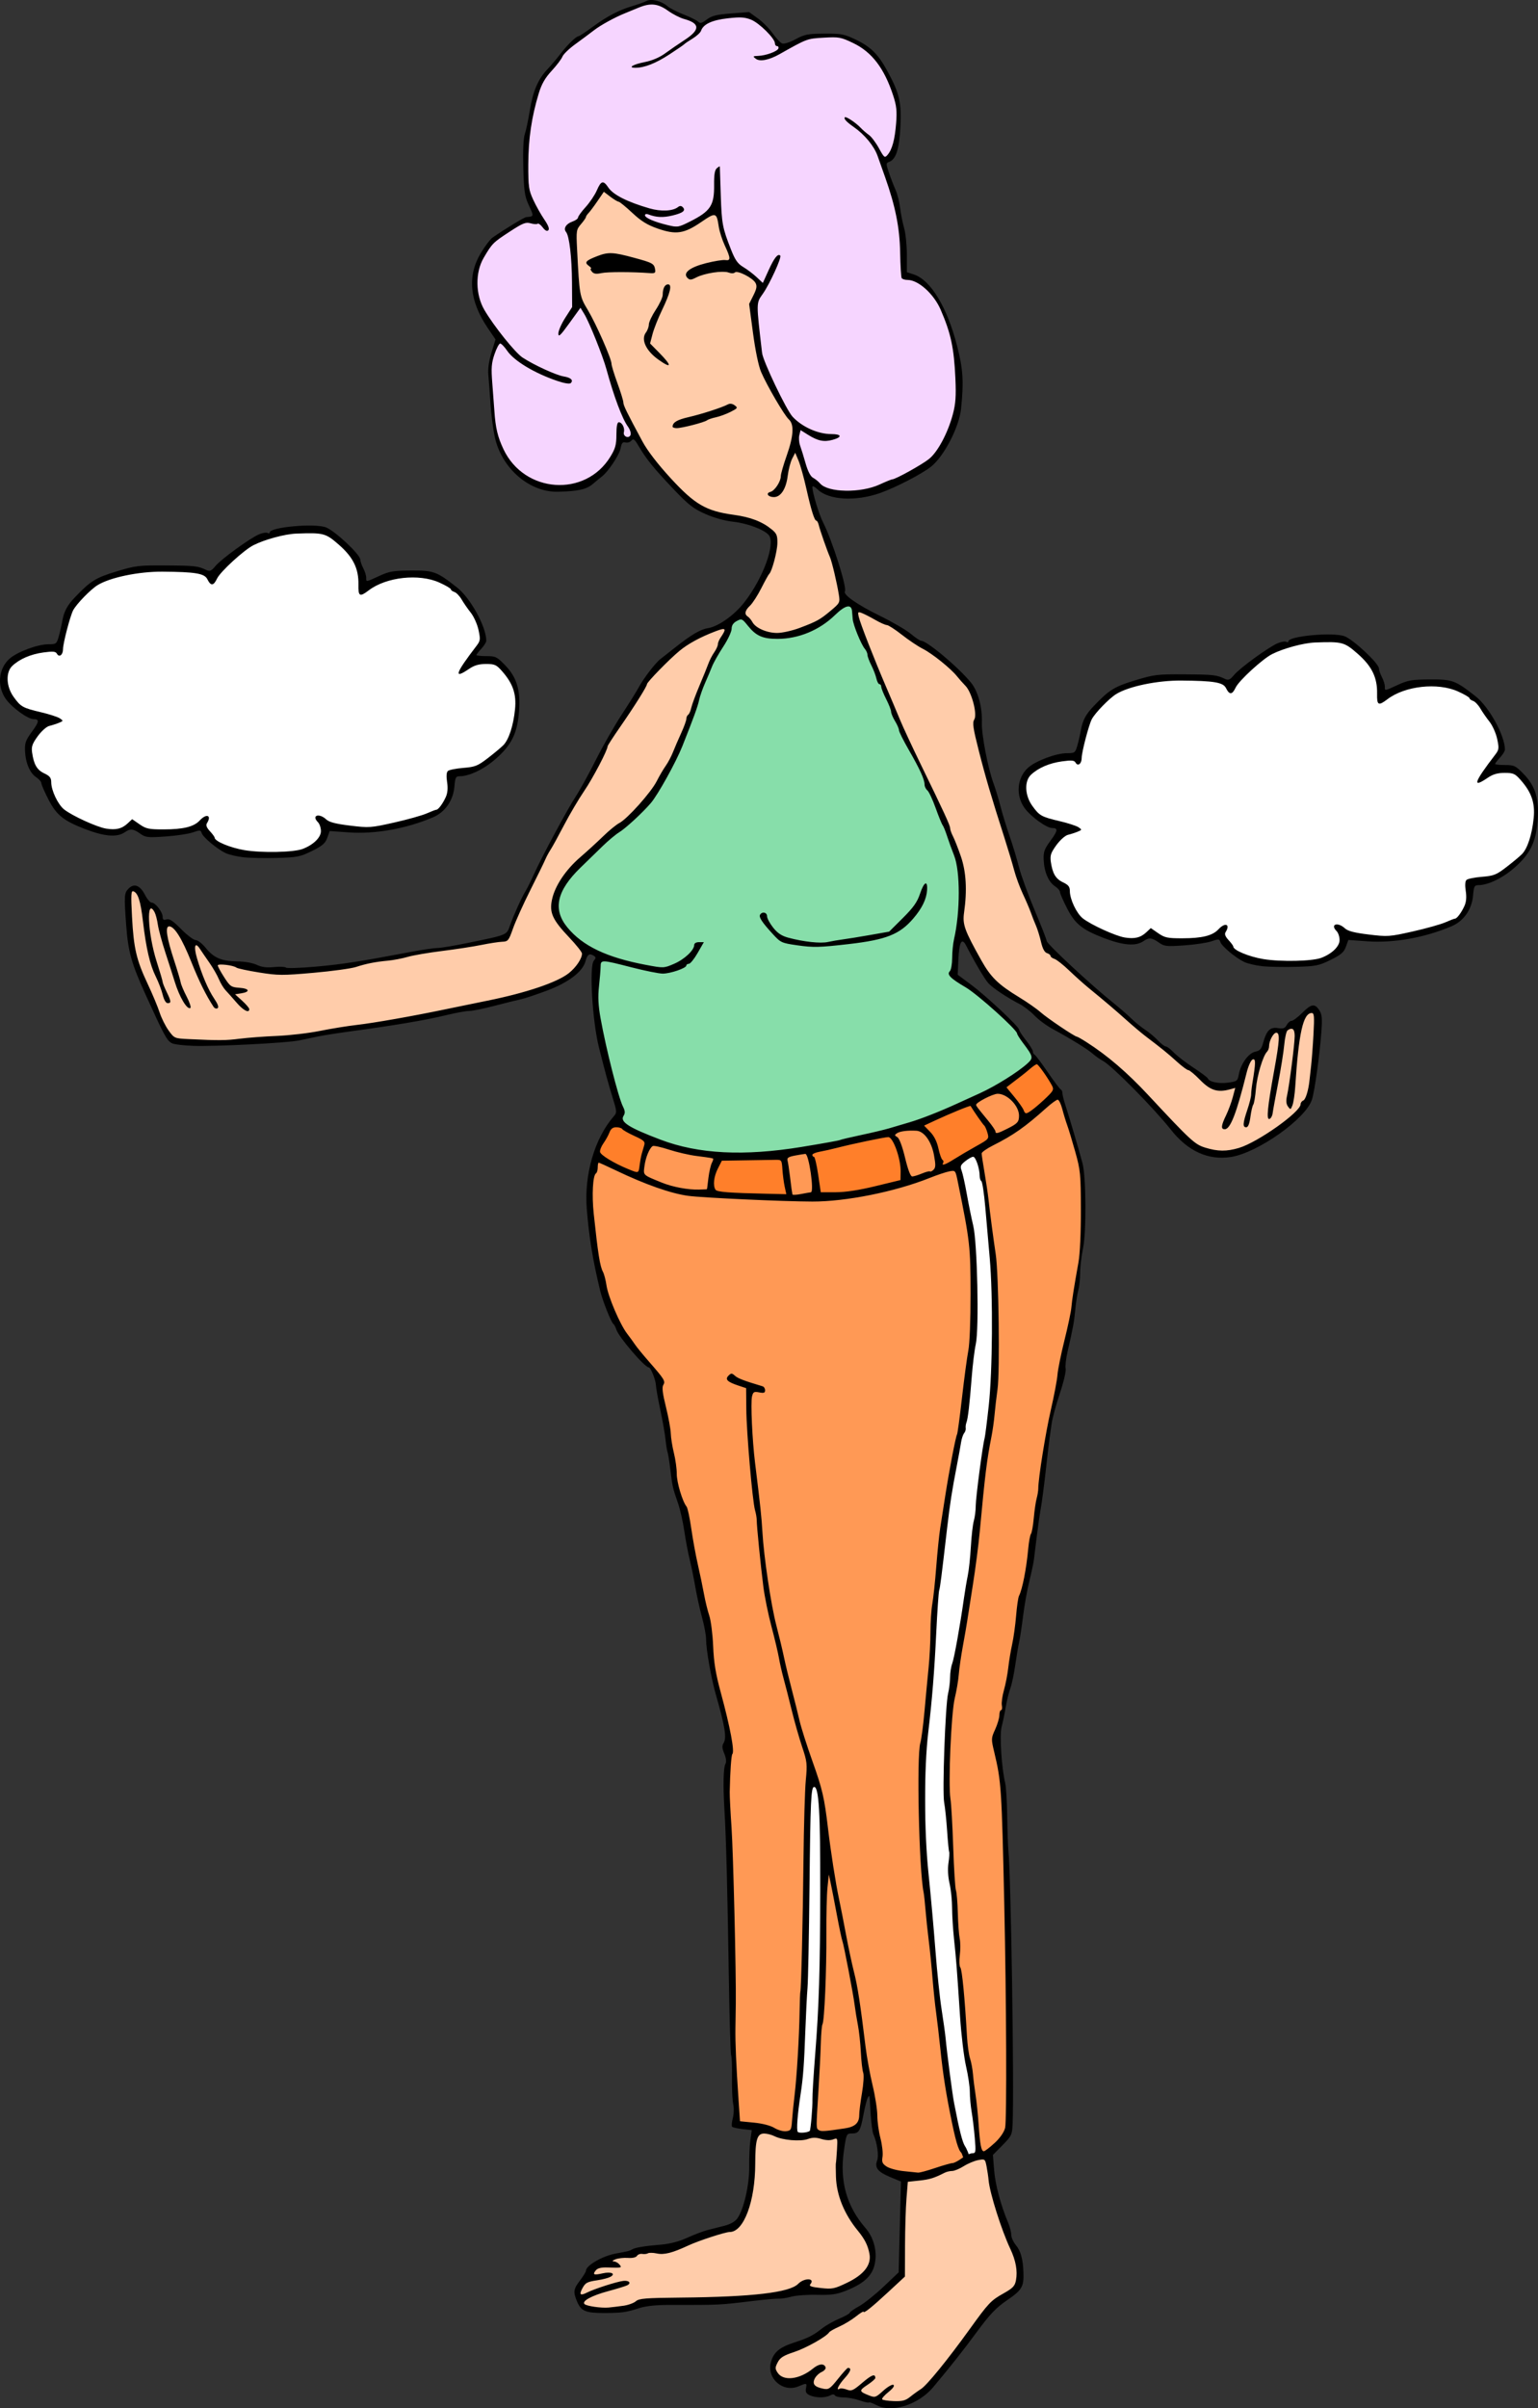 <?xml version="1.0" encoding="UTF-8"?>
<svg width="188.17mm" height="294.56mm" version="1.1" viewBox="0 0 188.17 294.56" xmlns="http://www.w3.org/2000/svg">
<rect x="0" y="0" width="188.17" height="294.56" fill="#333333" stroke="none"/>
<g transform="translate(-8.022 -2.183)">
<path d="m81.838 25.546c-0.665 1.069-1.47 2.038-2.187 3.07-0.353 0.752-1.226 1.291-1.141 2.215 0.018 2.296 0.133 4.596 0.386 6.878 0.209 1.535 1.248 2.771 1.863 4.152 0.923 1.881 1.759 3.814 2.272 5.843 0.442 1.403 0.933 2.792 1.315 4.208 0.821 1.83 1.768 3.611 2.838 5.308 1.357 2.002 2.991 3.813 4.761 5.457 1.368 1.272 3.094 2.157 4.954 2.407 1.905 0.316 3.931 0.624 5.456 1.915 0.441 0.305 0.739 0.802 0.665 1.349-0.072 1.603-0.442 3.259-1.348 4.614-0.666 1.199-1.241 2.472-2.187 3.482-0.241 0.299-0.508 0.773-0.149 1.094 0.57 0.507 0.851 1.319 1.612 1.599 1.091 0.61 2.395 0.667 3.581 0.332 1.947-0.521 3.903-1.276 5.383-2.692 0.464-0.378 1.027-0.869 0.867-1.542-0.322-2.347-0.992-4.631-1.813-6.848-0.338-0.875-0.543-1.826-1.033-2.63-0.559-0.858-0.657-1.92-0.943-2.889-0.455-1.814-0.795-3.694-1.627-5.381-0.229-0.036-0.26 0.38-0.379 0.522-0.666 1.206-0.548 2.639-1.097 3.88-0.254 0.607-0.928 1.239-1.616 0.902-0.189-0.031-0.265-0.244-0.055-0.311 1.017-0.42 1.372-1.567 1.552-2.557 0.431-1.782 1.282-3.498 1.299-5.359-0.015-0.898-0.834-1.467-1.218-2.212-0.98-1.599-2.01-3.207-2.684-4.958-0.799-2.602-1.001-5.343-1.397-8.029 0.314-0.773 0.96-1.525 0.846-2.406-0.313-0.778-1.181-1.136-1.9-1.45-0.678-0.218-1.412-0.036-2.112-0.108-1.34-0.117-2.651 0.27-3.868 0.792-0.337 0.195-0.756-0.172-0.67-0.515 0.635-0.875 1.802-1.034 2.775-1.308 0.751-0.195 1.511-0.266 2.275-0.323 0.436-0.147 0.146-0.707 0.046-0.999-0.557-1.257-1.043-2.548-1.25-3.915-0.042-0.366-0.316-0.869-0.758-0.676-1.393 0.612-2.535 1.828-4.099 2.018-1.292 0.107-2.565-0.387-3.71-0.946-1.514-0.758-2.505-2.238-4.015-2.995-0.491-0.305-0.947-0.659-1.413-0.999l-0.074 0.013zm0.895 7.71c1.495 0.065 2.942 0.592 4.369 1 0.522 0.092 1.087 0.569 0.975 1.133-0.786 0.186-1.628 0.006-2.435 0.034-1.587-0.053-3.178-0.027-4.757 0.125-0.27-0.07-0.504-0.307-0.497-0.587-0.101-0.272-0.505-0.434-0.485-0.732 0.62-0.47 1.402-0.724 2.152-0.909 0.22-0.042 0.451-0.064 0.678-0.064zm7.05 3.812c0.316 0.126 0.067 0.585 0.029 0.811-0.672 1.994-1.778 3.831-2.247 5.899-0.317 0.489 0.282 0.753 0.535 1.09 0.539 0.607 1.205 1.162 1.606 1.861-1.108-0.599-2.255-1.416-2.72-2.64-0.322-0.702 0.32-1.306 0.453-1.966 0.257-1.47 1.546-2.533 1.77-4.011-0.004-0.372 0.123-0.983 0.574-1.045zm7.675 14.612c0.216 0.041 0.548 0.187 0.563 0.411-1.069 0.682-2.345 0.946-3.516 1.398-1.198 0.486-2.487 0.83-3.782 0.936-0.23 0.08-0.398-0.138-0.229-0.33 0.442-0.539 1.23-0.579 1.844-0.811 1.667-0.433 3.318-0.96 4.92-1.572 0.065-0.015 0.132-0.035 0.2-0.031z" fill="#fca"/>
<path d="m113.11 77.011c-0.39 0.074-0.096 0.583-0.053 0.813 1.55 4.485 3.469 8.831 5.33 13.193 1.777 4 3.839 7.871 5.582 11.884 0.295 0.936 0.643 1.858 1.044 2.758 0.712 1.72 1.141 3.564 1.059 5.432 0.052 1.287-0.28 2.554-0.209 3.84 0.199 1.381 1 2.578 1.608 3.805 0.872 1.61 1.835 3.26 3.397 4.297 1.642 1.168 3.412 2.155 4.955 3.461 1.567 1.2 3.252 2.232 4.98 3.182 3.019 1.885 5.605 4.36 8.031 6.946 1.432 1.435 2.743 2.988 4.203 4.394 0.807 0.748 1.684 1.489 2.792 1.719 1.172 0.346 2.45 0.287 3.621-0.032 2.172-0.705 4.08-2.034 5.879-3.409 0.683-0.602 1.507-1.154 1.903-2 0.087-0.421 0.581-0.566 0.66-1.001 0.545-1.698 0.561-3.51 0.75-5.269 0.094-1.463 0.26-2.93 0.221-4.397-0.014-0.275-0.098-0.704-0.475-0.602-0.692 0.145-0.871 0.973-1.067 1.55-0.794 3.026-0.672 6.188-1.153 9.261-0.053 0.303-0.144 0.604-0.285 0.882-0.583-0.557-0.345-1.411-0.198-2.096 0.353-2.244 0.685-4.5 0.799-6.771 0.014-0.363-0.077-1.04-0.591-0.915-0.687 0.145-0.646 1.003-0.77 1.538-0.403 2.99-0.943 5.969-1.538 8.923-0.057 0.161-0.101 0.464-0.228 0.527-0.226-1.395 0.184-2.807 0.371-4.191 0.289-1.915 0.743-3.817 0.823-5.756 0.048-0.311-0.213-0.67-0.548-0.502-0.714 0.414-0.679 1.351-0.939 2.029-1.07 1.817-1.385 3.946-1.617 6.009-0.154 0.769-0.458 1.504-0.538 2.289-0.113 0.359-0.068 0.875-0.408 1.106-0.345-0.047-0.14-0.548-0.121-0.768 0.352-1.319 0.824-2.617 0.908-3.992 0.09-1.089 0.427-2.178 0.316-3.276-0.131-0.331-0.598-0.13-0.651 0.163-0.658 1.446-0.89 3.043-1.371 4.551-0.388 1.173-0.663 2.446-1.429 3.442-0.124 0.22-0.557 0.241-0.497-0.084 0.21-1.008 0.777-1.906 1.07-2.892 0.188-0.601 0.408-1.212 0.477-1.835-0.402-0.076-0.843 0.193-1.256 0.213-0.989 0.235-1.975-0.201-2.662-0.905-0.691-0.64-1.354-1.342-2.209-1.762-1.482-1.185-2.895-2.458-4.412-3.602-2.721-2.197-5.322-4.537-8.006-6.779-1.312-1.068-2.441-2.383-3.928-3.216-0.18-0.323-0.536-0.456-0.796-0.699-0.496-0.752-0.542-1.708-0.877-2.537-0.728-2.124-1.719-4.146-2.509-6.243-0.85-2.728-1.665-5.473-2.532-8.199-1.04-3.388-2.071-6.794-2.767-10.268-0.152-0.55 0.133-1.062 0.179-1.603-0.087-1.578-0.64-3.185-1.815-4.287-1.475-1.786-3.365-3.172-5.362-4.318-1.296-0.76-2.379-1.869-3.754-2.494-1.157-0.363-2.137-1.196-3.318-1.502-0.022-0.001-0.045-0.003-0.067-0.002z" fill="#fca"/>
<path d="m96.386 79.079c-1.107 0.237-2.128 0.769-3.14 1.261-1.624 0.794-2.955 2.041-4.21 3.317-0.663 0.698-1.396 1.353-1.927 2.161-0.871 1.741-2.026 3.324-3.099 4.946-0.589 0.919-1.298 1.776-1.753 2.773-0.49 1.276-1.166 2.481-1.822 3.678-1.043 1.754-2.195 3.442-3.152 5.247-0.754 1.421-1.534 2.827-2.329 4.224-1.275 2.641-2.623 5.249-3.804 7.935-0.367 0.774-0.563 1.631-0.996 2.369-0.318 0.4-0.903 0.259-1.343 0.366-2.053 0.323-4.089 0.728-6.154 0.98-1.866 0.259-3.738 0.512-5.564 0.988-1.674 0.36-3.413 0.382-5.058 0.903-2.141 0.589-4.375 0.718-6.577 0.933-1.865 0.146-3.758 0.266-5.607-0.098-1.145-0.186-2.294-0.401-3.386-0.789-0.583-0.129-1.211-0.285-1.801-0.135-0.21 0.166 0.063 0.44 0.123 0.62 0.412 0.688 0.781 1.436 1.368 1.995 0.583 0.452 1.408 0.187 2.02 0.54 0.06 0.148-0.22 0.175-0.316 0.22-0.361 0.125-0.784 0.099-1.13 0.264 0.039 0.225 0.34 0.349 0.481 0.526 0.43 0.412 0.929 0.799 1.218 1.327-8e-3 0.255-0.344 0.065-0.46-8e-3 -0.803-0.608-1.416-1.432-2.089-2.169-0.837-0.91-1.197-2.129-1.906-3.131-0.55-0.823-1.073-1.671-1.677-2.453-0.126-0.176-0.497-0.192-0.473 0.092 0.006 1.167 0.48 2.267 0.855 3.354 0.467 1.261 1.092 2.456 1.794 3.6 0.096 0.16 0.292 0.517-0.018 0.551-0.514-0.469-0.791-1.14-1.143-1.731-1.145-2.061-1.867-4.317-2.933-6.415-0.37-0.642-0.695-1.384-1.333-1.806-0.213-0.115-0.616-0.149-0.643 0.178-0.123 0.829 0.189 1.648 0.379 2.445 0.453 1.528 0.933 3.049 1.388 4.577 0.289 0.905 0.85 1.704 1.084 2.62-0.007 0.185-0.244-0.048-0.291-0.099-0.942-1.092-1.309-2.534-1.765-3.868-0.699-2.257-1.516-4.49-1.931-6.821-0.122-0.46-0.229-1.059-0.7-1.289-0.342-0.051-0.34 0.411-0.368 0.638-0.11 2.442 0.559 4.833 1.286 7.14 0.257 0.932 0.523 1.866 0.956 2.736 0.104 0.313 0.345 0.648 0.265 0.983-0.372 0.128-0.495-0.365-0.598-0.611-0.304-1.085-0.742-2.124-1.223-3.14-1.004-2.543-1.108-5.316-1.58-7.986-0.156-0.621-0.226-1.379-0.766-1.801-0.148-0.147-0.447-0.147-0.471 0.104-0.126 0.959-3.7e-4 1.934 0.021 2.898 0.121 2.252 0.295 4.553 1.19 6.652 0.734 1.795 1.619 3.526 2.261 5.359 0.424 0.985 0.879 2.007 1.659 2.766 0.56 0.372 1.283 0.28 1.921 0.36 2.469 0.165 4.954 0.145 7.41-0.16 2.481-0.235 4.985-0.242 7.449-0.651 2.285-0.396 4.567-0.801 6.869-1.088 4.955-0.726 9.851-1.796 14.755-2.797 3.113-0.67 6.268-1.378 9.136-2.805 1.08-0.552 2.003-1.474 2.467-2.601 0.159-0.344 0.036-0.722-0.213-0.986-0.989-1.331-2.328-2.399-3.138-3.858-0.563-1.036-0.272-2.268 0.14-3.3 0.822-1.957 2.39-3.454 3.967-4.816 1.376-1.218 2.629-2.584 4.175-3.595 1.427-1.187 2.67-2.591 3.767-4.085 0.635-0.934 1.106-1.97 1.747-2.901 0.803-1.333 1.294-2.82 1.946-4.227 0.231-0.504 0.403-1.031 0.523-1.57 0.215-0.331 0.428-0.666 0.524-1.057 0.627-1.928 1.444-3.791 2.216-5.666 0.315-0.839 0.973-1.532 1.126-2.433 0.206-0.567 0.686-1.031 0.771-1.645-0.036-0.132-0.275-0.011-0.373-0.032z" fill="#fca"/>
<path d="m128.15 266.22c-1.132 0.115-2.099 0.762-3.097 1.242-0.708 0.202-1.45 0.305-2.109 0.66-1.205 0.627-2.586 0.667-3.905 0.825-0.183 1.104-0.196 2.286-0.271 3.424-0.126 2.727-0.092 5.458-0.1 8.187-1.558 1.385-3.016 2.893-4.678 4.155-0.372 0.175-0.776 0.29-1.103 0.566-1.115 0.871-2.468 1.382-3.604 2.227-1.527 1.238-3.377 1.965-5.188 2.672-0.666 0.267-1.154 0.92-1.268 1.616 0.123 0.817 0.953 1.41 1.767 1.337 1.332 0.013 2.444-0.826 3.501-1.516 0.242-0.187 0.821-0.198 0.805 0.199-0.354 0.502-1.053 0.702-1.297 1.307-0.203 0.365-0.121 0.884 0.315 1.026 0.551 0.249 1.329 0.57 1.815 0.024 0.76-0.684 1.285-1.611 2.082-2.248 0.248 0.062-0.023 0.412-0.098 0.534-0.428 0.608-1.071 1.129-1.281 1.86 0.079 0.304 0.486 0.034 0.705 0.119 0.484 0.068 1.012 0.368 1.457 0 0.804-0.476 1.419-1.27 2.293-1.62 0.278 0.09-0.048 0.428-0.191 0.515-0.434 0.422-1.112 0.643-1.38 1.208 0.037 0.403 0.578 0.486 0.868 0.659 0.468 0.212 1.075 0.304 1.457-0.126 0.53-0.352 0.969-0.937 1.608-1.081-0.174 0.374-0.631 0.658-0.916 0.987-0.126 0.205-0.652 0.49-0.374 0.758 0.784 0.27 1.659 0.23 2.477 0.146 0.822-0.159 1.401-0.86 2.096-1.277 1.338-1.034 2.32-2.445 3.384-3.741 1.691-2.13 3.196-4.404 4.927-6.502 0.794-1.015 2.016-1.507 3.006-2.289 0.716-0.58 0.63-1.614 0.581-2.44-0.241-1.858-1.295-3.467-1.838-5.237-0.812-2.262-1.446-4.593-1.74-6.983-0.122-0.388-0.075-1.287-0.707-1.194z" fill="#fca"/>
<path d="m101.43 263.05c-0.744-2e-3 -0.931 0.862-0.988 1.448-0.232 2.729-0.033 5.557-1.038 8.153-0.352 0.881-0.796 1.872-1.686 2.327-1.032 0.234-2.069 0.466-3.065 0.837-1.591 0.492-3.073 1.277-4.656 1.774-1.326 0.362-2.764-0.189-4.057 0.347-0.157 0.347-0.664 0.252-0.982 0.322-0.68 0.102-1.508-0.064-2.065 0.421-0.01 0.26 0.444 0.147 0.556 0.351 0.096 0.083 0.4 0.253 0.347 0.338-0.916 0.145-1.901-0.074-2.778 0.271-0.197 0.149-0.545 0.479-0.35 0.73 0.708 0.211 1.476-0.299 2.175-0.024-0.087 0.278-0.522 0.335-0.774 0.427-0.762 0.24-1.618 0.207-2.328 0.588-0.388 0.358-0.818 0.862-0.766 1.42 0.239 0.289 0.677-0.031 0.949-0.129 1.422-0.615 2.913-1.115 4.441-1.389 0.14 0.014 0.596-0.051 0.508 0.196-0.9 0.488-1.94 0.678-2.908 1.004-0.855 0.306-1.832 0.509-2.489 1.178-0.258 0.386 0.332 0.609 0.621 0.658 1.652 0.363 3.389 0.185 5.016-0.219 0.593-0.169 1.058-0.664 1.701-0.644 5.249-0.261 10.538-0.068 15.759-0.781 1.204-0.202 2.499-0.424 3.438-1.271 0.323-0.187 0.805-0.491 1.154-0.231 0.133 0.237-0.297 0.395-0.076 0.624 0.458 0.35 1.113 0.271 1.659 0.364 1.055 0.161 2.082-0.204 2.991-0.709 1.144-0.594 2.481-1.381 2.737-2.758 0.174-1.48-0.693-2.821-1.583-3.92-1.496-1.942-2.586-4.309-2.486-6.797-0.032-1.347 0.13-2.692 0.107-4.036-0.097-0.436-0.639-0.133-0.913-0.098-0.879 0.095-1.752-0.484-2.632-0.157-1.569 0.451-3.263 0.083-4.764-0.499-0.252-0.071-0.513-0.128-0.776-0.118z" fill="#fca"/>
<path d="m88.021 142.27c-0.689 0.068-0.802 0.968-1.021 1.48-0.126 0.682-0.504 1.523-0.086 2.167 0.927 0.711 2.117 1.001 3.209 1.378 1.394 0.359 2.886 0.655 4.318 0.395 0.399-0.398 0.235-1.101 0.404-1.603 0.089-0.768 0.353-1.501 0.557-2.229-1.092-0.378-2.31-0.371-3.438-0.655-1.33-0.225-2.598-0.798-3.942-0.933z" fill="#f95"/>
<path d="m106.37 143.26c-0.663 0.103-1.456 0.092-2.006 0.502-0.063 1.434 0.304 2.865 0.459 4.29-0.03 0.631 0.759 0.314 1.11 0.288 0.462-0.188 1.289 3e-3 1.508-0.562 0.058-1.443-0.215-2.904-0.612-4.288-0.043-0.232-0.263-0.255-0.46-0.23z" fill="#f95"/>
<path d="m119.39 140.35c-0.638 0.087-1.484 0.027-1.917 0.579-9e-3 0.38 0.516 0.535 0.552 0.939 0.614 1.36 0.676 2.947 1.446 4.237 0.321 0.261 0.775-0.175 1.128-0.199 0.508-0.27 1.132-0.218 1.617-0.504 0.645-0.648 0.168-1.667 0.045-2.429-0.273-1.181-0.994-2.594-2.385-2.615-0.162-0.013-0.325-0.013-0.487-7e-3z" fill="#f95"/>
<path d="m130.12 135.85c-1 0.185-1.991 0.661-2.735 1.355-0.129 0.388 0.429 0.69 0.566 1.021 0.697 0.835 1.314 1.745 1.964 2.604 0.56 0.07 1.075-0.419 1.583-0.621 0.618-0.311 1.394-0.748 1.294-1.565-0.092-1.38-1.317-2.614-2.671-2.795z" fill="#f95"/>
<path d="m83.327 139.99c-0.569-0.028-0.769 0.604-0.988 1.008-0.288 0.673-0.877 1.226-0.981 1.97 0.017 0.452 0.52 0.657 0.826 0.902 1.099 0.688 2.267 1.289 3.503 1.687 0.223 0.08 0.566 0.033 0.555-0.271 0.176-0.995 0.364-1.984 0.64-2.956 0.127-0.295 0.023-0.644-0.276-0.784-0.83-0.512-1.764-0.844-2.545-1.431-0.224-0.122-0.486-0.132-0.734-0.126z" fill="#ff7f2a"/>
<path d="m102.18 143.98c-1.956 0.016-3.912 0.059-5.868 0.091-0.336 0.548-0.637 1.154-0.848 1.774-0.163 0.574-0.216 1.213-0.033 1.786 0.251 0.414 0.834 0.34 1.246 0.42 2.443 0.171 4.894 0.232 7.343 0.251 0.136 0.019 0.344-0.032 0.247-0.214-0.298-1.192-0.39-2.415-0.532-3.631-0.015-0.246-0.186-0.506-0.465-0.461-0.363-0.021-0.727-0.015-1.09-0.015z" fill="#ff7f2a"/>
<path d="m116.64 141.19c-1.611 0.235-3.201 0.609-4.79 0.959-1.312 0.318-2.629 0.61-3.941 0.922-0.223 0.076-0.653 0.147-0.55 0.483 0.014 0.198 0.283 0.14 0.272 0.359 0.364 1.347 0.503 2.757 0.736 4.129 0.554 0.125 1.147 0.04 1.714 0.05 2.746-0.041 5.388-0.874 8.045-1.474 0.341-0.074 0.074-0.575 0.144-0.83 0.016-1.067-0.159-2.132-0.55-3.126-0.225-0.512-0.399-1.137-0.901-1.448-0.057-0.021-0.119-0.025-0.179-0.023z" fill="#ff7f2a"/>
<path d="m126.62 137.41c-0.907 0.244-1.755 0.68-2.626 1.031-0.984 0.448-2.006 0.836-2.949 1.361 0.047 0.265 0.34 0.445 0.492 0.661 0.627 0.601 1.039 1.397 1.225 2.243 0.135 0.542 0.302 1.089 0.586 1.569-0.061 0.15-0.15 0.471 0.135 0.408 0.858-0.261 1.565-0.856 2.347-1.275 0.98-0.611 2.037-1.104 2.969-1.787 0.371-0.328 0.128-0.837-4e-3 -1.217-0.295-0.748-0.897-1.319-1.3-2.004-0.263-0.312-0.389-0.786-0.769-0.978-0.035-0.01-0.071-0.013-0.107-0.011z" fill="#ff7f2a"/>
<path d="m134.79 132.28c-0.844 0.436-1.536 1.173-2.322 1.718-0.412 0.393-1.033 0.68-1.333 1.138 0.604 1.091 1.53 1.976 2.149 3.062 0.309 0.549 0.861-0.056 1.185-0.265 0.882-0.753 1.885-1.474 2.471-2.49-0.204-1.019-0.958-1.843-1.53-2.687-0.167-0.185-0.341-0.468-0.62-0.476z" fill="#ff7f2a"/>
<path d="m111.81 76.253c-0.97 0.19-1.623 1.076-2.391 1.634-2.176 1.819-5.185 2.717-7.976 2.113-1.125-0.279-1.677-1.378-2.515-2.053-0.652-0.292-1.371 0.422-1.501 1.03-0.23 1.235-1.108 2.238-1.667 3.338-1.268 2.245-2.075 4.7-2.852 7.144-1.378 3.813-2.999 7.602-5.39 10.895-2.026 2.369-4.708 4.037-6.886 6.254-1.627 1.635-3.614 3.187-4.257 5.506-0.184 1.24 0.067 2.565 0.946 3.502 2.004 2.509 5.205 3.626 8.219 4.372 1.679 0.317 3.555 0.989 5.173 0.084 0.895-0.494 1.84-1.121 2.288-2.071 0.019-0.475 0.541-0.488 0.893-0.413-0.703 1.46-1.782 2.95-3.451 3.325-1.72 0.547-3.479-0.23-5.181-0.543-1.183-0.222-2.363-0.685-3.574-0.654-0.436 0.37-0.235 1.099-0.365 1.606-0.226 1.944-0.275 3.921 0.169 5.841 0.708 3.544 1.461 7.103 2.678 10.512 0.261 0.384 0.127 0.798-0.04 1.181-0.051 0.826 0.965 1.149 1.544 1.492 3.481 1.689 7.279 2.769 11.161 2.87 2.342 0.161 4.691-0.122 7.022-0.337 3.396-0.456 6.771-1.06 10.095-1.899 5.548-1.183 10.852-3.324 15.852-5.976 1.535-0.895 3.176-1.748 4.361-3.1 0.388-0.736-0.401-1.444-0.735-2.038-0.418-0.518-0.756-1.084-1.067-1.66-1.84-2.039-3.985-3.798-6.213-5.398-0.632-0.492-1.477-0.831-1.917-1.516 0.534-1.266 0.33-2.69 0.613-4.016 0.483-2.568 0.666-5.185 0.479-7.794-0.034-2.205-1.048-4.225-1.789-6.256-0.733-1.631-1.273-3.353-2.189-4.896-0.457-1.923-1.592-3.586-2.482-5.328-0.657-1.267-1.182-2.596-1.743-3.898-0.378-1.123-0.887-2.198-1.368-3.272-0.558-0.712-0.641-1.677-1.081-2.462-0.324-0.874-0.605-1.777-1.136-2.555-0.685-1.28-1.067-2.693-1.228-4.123-0.056-0.24-0.228-0.466-0.499-0.441zm9.462 34.169c0.264 1.016-0.321 2.087-0.83 2.958-1.084 1.767-2.839 3.087-4.88 3.515-2.626 0.6-5.339 0.898-8.033 0.974-1.31-0.102-2.698-0.151-3.917-0.677-0.947-0.821-1.899-1.738-2.474-2.867-0.18-0.401 0.513-0.552 0.575-0.134 0.516 1.371 1.583 2.691 3.127 2.88 1.879 0.465 3.848 0.646 5.752 0.213 2.068-0.34 4.14-0.677 6.2-1.043 1.531-1.538 3.428-2.964 4.058-5.143 0.115-0.221 0.187-0.541 0.422-0.675z" fill="#87deaa"/>
<path d="m105.47 262.58c-0.068 0.341 0.223 0.59 0.549 0.546 0.372-0.035 0.871 6e-3 1.137-0.295 0.331-1.645 0.311-3.342 0.407-5.013 0.143-3.033 0.457-6.058 0.582-9.095 0.393-6.86 0.263-13.734 0.262-20.601-0.041-2.278 0.045-4.583-0.359-6.835-0.024-0.263-0.271-0.779-0.592-0.524-0.359 0.843-0.225 1.808-0.312 2.703-0.239 7.587-0.134 15.184-0.474 22.767-0.277 4.266-0.218 8.563-0.893 12.792-0.16 1.177-0.305 2.363-0.308 3.553z" fill="#fff"/>
<path d="m80.469 148.31c0.078 2.776 0.422 5.543 0.886 8.279 0.186 0.965 0.66 1.849 0.781 2.832 0.421 1.843 1.185 3.599 2.097 5.249 1.354 2.138 3.083 3.997 4.646 5.977 0.231 0.274 0.401 0.624 0.202 0.973-0.205 0.906 0.191 1.819 0.335 2.707 0.413 1.559 0.554 3.161 0.806 4.749 0.306 1.397 0.448 2.814 0.625 4.23 0.183 1.187 0.591 2.325 1.145 3.385 0.5 1.737 0.634 3.563 1.013 5.331 0.568 2.889 1.183 5.776 1.871 8.633 0.395 2.31 0.267 4.694 0.866 6.976 0.565 2.618 1.409 5.189 1.769 7.842 0.122 1.204-0.232 2.393-0.214 3.603-0.123 1.847-0.081 3.696 0.069 5.54 0.41 7.781 0.55 15.576 0.579 23.368-0.033 3.415 0.022 6.832 0.294 10.237 0.087 1.145 0.128 2.297 0.27 3.436 1.075 0.242 2.239 0.204 3.303 0.538 0.898 0.215 1.774 0.951 2.742 0.657 0.495-0.24 0.35-0.913 0.462-1.356 0.374-3.623 0.737-7.25 0.841-10.892 0.119-4.089 0.374-8.173 0.414-12.265 0.137-5.994 0.106-11.996 0.414-17.984 0.112-1.41 0.21-2.879-0.333-4.221-1.036-3.304-1.856-6.677-2.694-10.032-0.701-3.591-1.854-7.095-2.248-10.74-0.359-2.667-0.509-5.357-0.83-8.027-0.54-2.826-0.685-5.711-0.94-8.574-0.192-2.274-0.208-4.555-0.26-6.835-0.704-0.392-1.644-0.441-2.258-1.013-0.138-0.261 0.192-0.563 0.43-0.607 1.126 0.887 2.602 1.065 3.874 1.624 0.125 0.23 0.153 0.645-0.227 0.489-0.389 0.067-1.027-0.271-1.147 0.266-0.28 0.766-0.097 1.616-0.144 2.415 0.054 4.987 1.034 9.901 1.337 14.87 0.365 4.545 1.112 9.059 2.264 13.471 0.904 3.811 1.764 7.639 2.903 11.389 0.985 3.167 2.296 6.273 2.642 9.595 0.503 4.3 1.211 8.572 2.079 12.813 0.508 2.702 1.127 5.383 1.678 8.074 0.732 4.004 0.964 8.088 1.903 12.057 0.414 1.746 0.533 3.536 0.739 5.312 0.237 1.316 0.584 2.626 0.437 3.974 0.308 0.604 1.081 0.842 1.723 0.994 1.052 0.183 2.136 0.407 3.205 0.264 1.341-0.326 2.638-0.82 3.977-1.15 0.391-0.199 0.935-0.35 1.129-0.773-0.329-0.807-0.774-1.575-0.938-2.442-1.031-4.216-1.604-8.525-2.058-12.839-0.422-3.264-0.718-6.54-1.039-9.816-0.341-3.096-0.643-6.199-1.015-9.288-0.375-5.111-0.461-10.251-0.279-15.373 0.151-1.205 0.417-2.405 0.504-3.625 0.431-4.033 0.799-8.075 0.918-12.132 0.068-2.037 0.455-4.043 0.593-6.075 0.22-3.049 0.613-6.078 1.132-9.089 0.449-2.76 0.939-5.516 1.553-8.24 0.49-3.331 0.804-6.685 1.322-10.011 0.29-2.79 0.169-5.602 0.197-8.402 0.032-2.343-0.106-4.691-0.555-6.995-0.392-2.058-0.737-4.135-1.289-6.157-0.35-0.399-0.95-0.08-1.376 7e-3 -2.3 0.796-4.572 1.691-6.946 2.25-3.364 0.826-6.822 1.371-10.298 1.256-4.662-0.089-9.329-0.264-13.975-0.664-3.024-0.4-5.819-1.713-8.582-2.931-0.845-0.353-1.66-0.835-2.533-1.093-0.374 0.337-0.059 0.961-0.421 1.327-0.419 0.802-0.341 1.775-0.368 2.653z" fill="#f95"/>
<path d="m124.17 219.87c-6e-3 1.135 0.021 2.27 0.154 3.396 0.249 3.287 0.224 6.592 0.54 9.874 0.366 2.102 0.199 4.256 0.525 6.363 0.109 1.112-0.177 2.249 0.041 3.355 0.322 1.136 0.35 2.332 0.479 3.5 0.21 2.156 0.248 4.326 0.504 6.477 0.139 1.061 0.518 2.076 0.58 3.151 0.257 2.203 0.603 4.393 0.726 6.609 0.103 0.865 0.082 1.774 0.407 2.594 0.08 0.207 0.32 0.267 0.48 0.11 0.965-0.699 1.927-1.523 2.403-2.644 0.194-1.054 0.12-2.138 0.159-3.205 0.076-11.479-0.119-22.959-0.463-34.433-0.102-2.771-0.205-5.568-0.902-8.266-0.153-0.852-0.546-1.781-0.124-2.619 0.387-0.792 0.645-1.644 0.754-2.518 0.07-0.212 0.347-0.335 0.261-0.6-0.14-1.272 0.418-2.471 0.587-3.713 0.232-1.495 0.434-2.992 0.744-4.473 0.311-1.665 0.367-3.364 0.656-5.03 0.193-0.723 0.493-1.416 0.617-2.159 0.388-1.74 0.507-3.523 0.79-5.279 0.158-0.606 0.359-1.202 0.406-1.832 0.128-1.235 0.318-2.455 0.548-3.672 0.159-1.396 0.281-2.794 0.518-4.18 0.435-2.908 1.059-5.782 1.657-8.661 0.244-1.365 0.387-2.745 0.712-4.095 0.479-2.25 1.131-4.474 1.369-6.77 0.306-2.372 0.899-4.711 0.968-7.111 0.059-2.309 0.018-4.62 6e-3 -6.93 0.011-1.15-0.111-2.3-0.441-3.405-0.571-2.167-1.295-4.289-1.947-6.431-0.111-0.244-0.221-0.701-0.569-0.636-1.12 0.695-2.033 1.672-3.068 2.482-1.505 1.264-3.174 2.319-4.94 3.181-0.421 0.251-0.892 0.477-1.223 0.841-0.068 0.591 0.138 1.183 0.197 1.77 0.59 3.597 0.983 7.224 1.483 10.833 0.344 3.165 0.316 6.36 0.364 9.542-4e-3 2.28 0.051 4.572-0.152 6.842-0.289 2.183-0.43 4.386-0.879 6.543-0.944 5.175-1.093 10.454-1.876 15.65-0.519 3.562-1.114 7.112-1.717 10.661-0.238 1.624-0.367 3.263-0.733 4.865-0.386 2.211-0.474 4.461-0.57 6.699-0.028 1.109-0.035 2.218-0.033 3.327z" fill="#f95"/>
<path d="m121.18 223.14c-0.034 3.054 0.103 6.107 0.444 9.143 0.617 5.979 0.902 11.997 1.828 17.94 0.585 4.576 0.972 9.21 2.222 13.667 0.214 0.623 0.5 1.249 0.83 1.803 0.295 7e-3 0.75-0.011 0.9-0.306 0.086-1.513-0.19-3.025-0.36-4.525-0.302-1.882-0.237-3.809-0.686-5.672-0.849-4.409-0.881-8.923-1.297-13.386-0.261-2.58-0.436-5.167-0.579-7.756-0.134-1.469-0.531-2.92-0.282-4.398 0.141-1.144-0.177-2.273-0.204-3.416-0.176-2.208-0.522-4.399-0.428-6.62 0.09-3.393 0.101-6.803 0.533-10.173 0.282-1.457 0.177-2.961 0.661-4.371 0.789-3.689 1.264-7.435 1.895-11.15 0.254-2.116 0.273-4.256 0.704-6.347 0.249-2.455 0.484-4.913 0.855-7.354 0.271-1.773 0.611-3.536 0.772-5.326 0.606-5.44 0.483-10.924 0.363-16.386-0.206-3.358-0.509-6.711-0.842-10.059-0.078-0.776-0.229-1.542-0.498-2.272-0.146-0.83-0.203-1.739-0.686-2.455-0.39-0.307-0.877 0.149-1.193 0.371-0.315 0.269-0.784 0.599-0.595 1.08 0.591 2.44 1.025 4.915 1.519 7.375 0.425 2.904 0.392 5.853 0.463 8.783 0.017 2.225-0.025 4.456-0.421 6.651-0.372 2.667-0.386 5.386-0.896 8.026-0.148 0.598-0.136 1.229-0.461 1.775-0.47 1.549-0.615 3.177-0.953 4.758-0.925 4.856-1.276 9.797-2 14.681-0.381 4.487-0.452 8.998-0.937 13.477-0.321 3.128-0.727 6.258-0.668 9.41-5e-3 1.011-4e-3 2.022-3e-3 3.034z" fill="#fff"/>
<path d="m107.9 261.93c0.011 0.293-0.05 0.715 0.29 0.849 0.447 0.222 0.966 0.075 1.44 0.045 0.874-0.136 1.772-0.189 2.615-0.47 0.449-0.159 0.846-0.524 0.911-1.015 0.11-0.715 0.119-1.441 0.248-2.154 0.135-1.11 0.428-2.221 0.324-3.346-0.358-1.735-0.282-3.522-0.562-5.269-0.223-1.345-0.442-2.688-0.649-4.037-0.442-2.596-0.913-5.19-1.544-7.748-0.528-2.428-0.917-4.887-1.472-7.309-0.051-0.123-0.178-0.013-0.15 0.087-0.188 1.537-0.268 3.084-0.269 4.632-0.064 3.77-0.011 7.546-0.256 11.31-0.055 0.862-0.102 1.725-0.308 2.567-0.161 1.427-0.152 2.868-0.237 4.301-0.105 2.494-0.338 4.984-0.381 7.482 4e-3 0.025-4e-3 0.051-4e-5 0.076z" fill="#f95"/>
<path d="m87.621 2.647c-2.15 0.342-4.124 1.422-6 2.483-1.687 1.164-3.509 2.25-4.856 3.817-1.077 1.628-2.652 2.995-3.052 4.997-1.102 3.685-1.329 7.601-0.979 11.416 0.258 1.82 1.73 3.196 2.263 4.872-0.588-0.256-1.004-0.936-1.744-0.829-1.588-0.295-2.804 0.98-4.05 1.731-1.729 1.255-2.815 3.394-2.899 5.518-0.042 3.102 2.236 5.501 4.011 7.796 1.831 2.306 4.777 3.226 7.421 4.191 0.409 0.273-0.397 0.392-0.557 0.229-2.644-0.753-5.325-1.912-7.139-4.052-0.283-0.24-0.81-1.114-1.151-0.486-1.387 2.522-0.613 5.489-0.473 8.198 0.104 2.966 1.233 6.13 3.829 7.795 2.978 2.057 7.43 1.601 9.772-1.22 1.175-1.105 1.601-2.723 1.587-4.288 0.02-0.335 0.045-1.184 0.444-0.549 0.369 0.449-0.084 1.432 0.742 1.464 0.756 0.037 0.352-0.984 0.175-1.363-2.037-4.124-2.88-8.738-4.867-12.897-0.321-0.624-0.614-1.375-1.091-1.838-0.842 1.085-1.583 2.32-2.522 3.294 0.252-1.232 1.257-2.196 1.662-3.345 3e-3 -3.198 0.053-6.463-0.808-9.566 0.358-0.671 1.464-0.674 1.712-1.472 0.954-1.211 1.828-2.479 2.597-3.813 0.279-0.247 0.576 0.424 0.8 0.552 1.684 1.597 4.028 2.35 6.282 2.704 0.907 0.181 1.778-0.152 2.609-0.414 0.46 0.315-0.425 0.654-0.678 0.702-1.138 0.444-2.358 0.281-3.501-3e-3 -0.61-0.044-0.225 0.64 0.131 0.721 1.206 0.492 2.539 1.092 3.867 0.892 1.464-0.525 3.174-1.163 3.959-2.605 0.613-1.398 0.124-3.049 0.73-4.421 0.305-0.287 0.094 0.673 0.172 0.789 0.059 3.345 0.01 6.885 1.71 9.889 0.692 1.456 2.271 2.148 3.44 3.166 0.498 0.476 0.535-0.662 0.791-0.893 0.425-0.743 0.65-1.74 1.366-2.254-0.456 1.973-1.744 3.638-2.603 5.444-0.237 2.289 0.198 4.612 0.591 6.867 0.658 2.157 1.817 4.136 2.813 6.152 1.06 2.206 3.541 3.236 5.855 3.431 0.173 0.034 0.798 0.119 0.309 0.246-1.132 0.518-2.361 0.142-3.36-0.48-0.341-0.16-0.974-0.833-1.163-0.146-0.254 1.555 0.546 3.07 0.954 4.537 0.464 1.176 1.644 1.947 2.751 2.446 2.257 0.363 4.652 0.287 6.746-0.721 2.747-1.173 5.931-2.415 7.273-5.311 1.428-2.577 1.823-5.584 1.485-8.484-0.307-3.198-0.801-6.619-2.809-9.238-0.864-1.031-2.03-2.012-3.424-2.041-0.612-0.71-0.277-1.844-0.446-2.714-0.023-3.469-0.823-6.867-2.003-10.113-0.569-1.746-1.097-3.615-2.572-4.838-0.654-0.693-1.549-1.209-2.156-1.894 1.959 1.086 3.361 2.889 4.607 4.704 0.46 0.214 0.727-0.599 0.922-0.895 0.614-1.569 0.76-3.316 0.716-4.989-0.627-3.107-2.102-6.386-4.979-8.003-1.391-0.866-3.049-1.058-4.644-0.799-1.619-0.135-2.866 0.994-4.265 1.616-1.048 0.4-2.219 1.426-3.39 0.917 0.529-0.318 1.39-0.18 1.991-0.528 0.415-0.125 1.22-0.684 0.611-1.082-0.842-1.454-2.111-2.836-3.753-3.352-1.665-0.257-3.439 0.051-4.977 0.716-0.646 0.653-1.169 1.434-1.99 1.902-1.983 1.288-3.9 2.997-6.305 3.374-0.797 0.133-0.072-0.136 0.245-0.218 2.383-0.467 4.317-2.032 6.197-3.47 0.511-0.341 1.165-1.223 0.408-1.677-1.245-0.665-2.577-1.163-3.78-1.918-0.482-0.239-1.018-0.39-1.56-0.352z" fill="#f6d5ff"/>
<path d="m45.714 67.359c-1.298-5.3e-4 -2.613 0.036-3.864 0.422-1.585 0.395-3.166 0.998-4.396 2.107-0.999 0.861-2.018 1.732-2.805 2.798-0.223 0.27-0.329 0.703-0.66 0.858-0.36-0.046-0.407-0.509-0.65-0.717-0.579-0.644-1.534-0.609-2.325-0.704-1.682-0.096-3.373-0.102-5.056-0.013-2.001 0.217-4.048 0.547-5.857 1.477-1.015 0.582-1.793 1.488-2.57 2.345-0.448 0.48-0.786 1.05-0.948 1.689-0.444 1.393-0.78 2.821-0.997 4.267-0.02 0.168-0.186 0.527-0.394 0.343-0.188-0.18-0.314-0.473-0.626-0.393-1.525-0.026-3.079 0.361-4.379 1.167-0.654 0.391-1.218 1.019-1.287 1.807-0.161 1.42 0.61 2.816 1.673 3.71 0.851 0.571 1.91 0.673 2.869 0.968 0.691 0.217 1.444 0.331 2.041 0.763 0.182 0.131-0.142 0.166-0.219 0.225-0.695 0.312-1.544 0.37-2.064 0.992-0.532 0.578-1.095 1.199-1.315 1.97-0.122 0.738 0.097 1.491 0.337 2.184 0.235 0.671 0.852 1.08 1.461 1.372 0.515 0.221 0.511 0.831 0.581 1.3 0.229 1.149 0.764 2.299 1.685 3.051 1.349 0.901 2.853 1.555 4.382 2.083 0.733 0.256 1.541 0.294 2.3 0.149 0.623-0.195 1.097-0.659 1.57-1.083 0.757 0.495 1.499 1.164 2.46 1.161 1.401 0.037 2.826 0.089 4.207-0.199 0.756-0.15 1.394-0.607 1.944-1.125 0.177-0.115 0.482-0.416 0.666-0.183 0.102 0.429-0.468 0.768-0.22 1.197 0.284 0.518 0.75 0.915 1.014 1.448 0.591 0.642 1.488 0.858 2.286 1.129 1.608 0.48 3.3 0.529 4.966 0.508 1.514-0.032 3.166 0.039 4.495-0.809 0.732-0.436 1.469-1.202 1.315-2.125-0.042-0.492-0.447-0.821-0.62-1.254-0.039-0.289 0.371-0.257 0.542-0.155 0.54 0.263 0.988 0.716 1.604 0.813 1.603 0.357 3.257 0.548 4.9 0.453 1.817-0.273 3.6-0.747 5.368-1.238 0.85-0.268 1.701-0.561 2.512-0.926 0.515-0.511 0.881-1.174 1.119-1.856 0.2-0.826-0.06-1.669 3e-3 -2.496 0.043-0.437 0.574-0.429 0.896-0.51 1.12-0.229 2.372-0.1 3.343-0.811 0.937-0.667 1.855-1.375 2.675-2.183 0.75-0.836 1.004-1.982 1.24-3.049 0.259-1.477 0.421-3.101-0.308-4.477-0.433-0.809-0.992-1.571-1.693-2.168-0.619-0.435-1.433-0.335-2.144-0.265-0.743 0.083-1.366 0.51-1.977 0.903-0.17 0.077-0.369 0.24-0.552 0.225 0.065-0.449 0.405-0.818 0.632-1.202 0.585-0.906 1.317-1.718 1.85-2.654 0.165-0.698-0.079-1.421-0.279-2.087-0.402-1.207-1.3-2.141-1.961-3.202-0.278-0.431-0.659-0.787-1.121-1.008-0.16-0.226-0.371-0.416-0.629-0.538-1.18-0.635-2.495-1.067-3.847-1.048-1.836-0.095-3.721 0.296-5.313 1.23-0.464 0.254-0.845 0.685-1.361 0.831-0.285-0.036-0.186-0.443-0.239-0.639-0.052-1.08-0.046-2.211-0.578-3.189-0.697-1.294-1.819-2.306-3-3.153-0.789-0.528-1.776-0.484-2.682-0.485z" fill="#fff"/>
<path d="m170.14 80.659c-1.515-0.013-3.029 0.203-4.47 0.675-1.137 0.342-2.275 0.773-3.191 1.553-1.194 0.964-2.369 1.992-3.277 3.238-0.19 0.258-0.293 0.73-0.677 0.733-0.375-0.25-0.458-0.795-0.891-1-0.874-0.443-1.897-0.38-2.849-0.455-2.401-0.113-4.833-0.067-7.18 0.501-1.377 0.352-2.847 0.721-3.889 1.754-0.849 0.838-1.807 1.646-2.311 2.752-0.477 1.359-0.85 2.761-1.085 4.182-0.054 0.356-0.021 0.851-0.406 1.032-0.27-0.167-0.414-0.58-0.789-0.477-1.645-6e-3 -3.334 0.453-4.66 1.448-0.526 0.39-0.934 0.977-0.936 1.652-0.138 1.354 0.623 2.624 1.575 3.523 0.823 0.62 1.896 0.713 2.854 1.01 0.727 0.228 1.517 0.359 2.155 0.791 0.132 0.151-0.21 0.201-0.29 0.259-0.732 0.287-1.588 0.413-2.11 1.063-0.449 0.549-0.968 1.102-1.166 1.799-0.092 1.061 0.065 2.26 0.845 3.05 0.417 0.444 1.193 0.518 1.409 1.145 0.066 0.449 0.058 0.914 0.235 1.343 0.357 1.059 0.932 2.117 1.935 2.688 1.208 0.715 2.486 1.327 3.815 1.781 0.862 0.252 1.825 0.428 2.696 0.126 0.527-0.221 0.93-0.644 1.358-1.008 0.73 0.444 1.412 1.115 2.316 1.145 1.494 0.119 3.017 0.086 4.487-0.22 0.756-0.164 1.354-0.674 1.919-1.17 0.128-0.133 0.526-0.324 0.559-0.021-0.023 0.407-0.466 0.792-0.187 1.201 0.281 0.482 0.751 0.846 0.963 1.364 0.637 0.65 1.562 0.892 2.405 1.159 0.784 0.216 1.589 0.357 2.399 0.428-0.056-0.026 0.347 0.042 0.486 0.026 1.548 0.016 3.11 0.106 4.646-0.131 1.219-0.174 2.451-0.81 3.048-1.926 0.293-0.675-0.029-1.44-0.486-1.958-0.197-0.187 0.034-0.451 0.26-0.375 0.61 0.095 0.986 0.68 1.59 0.807 1.17 0.325 2.387 0.471 3.598 0.533 0.952 0.033 1.914 0.03 2.839-0.226 2.111-0.45 4.219-0.965 6.22-1.784 0.501-0.089 0.751-0.611 1.016-0.993 0.413-0.644 0.656-1.409 0.549-2.178-0.015-0.526-0.186-1.109 0.023-1.598 0.374-0.265 0.88-0.244 1.313-0.331 1.018-0.108 2.115-0.169 2.96-0.817 0.906-0.671 1.826-1.345 2.607-2.163 0.699-0.829 0.935-1.932 1.17-2.963 0.21-1.245 0.392-2.571-9e-3 -3.797-0.416-1.156-1.153-2.214-2.123-2.97-0.534-0.288-1.177-0.199-1.761-0.201-0.965 0.02-1.72 0.68-2.529 1.103-0.064 0.028-0.347 0.177-0.251-0.027 0.44-0.983 1.157-1.812 1.774-2.689 0.329-0.504 0.891-0.982 0.774-1.648-0.115-1.35-0.727-2.605-1.564-3.653-0.508-0.635-0.825-1.48-1.554-1.906-0.433-0.207-0.708-0.646-1.167-0.819-1.036-0.567-2.191-0.915-3.377-0.926-2.234-0.157-4.558 0.393-6.353 1.768-0.202 0.102-0.45 0.377-0.685 0.248-0.18-0.586-0.085-1.224-0.168-1.834-0.06-1.443-0.837-2.754-1.871-3.724-0.848-0.791-1.755-1.744-2.985-1.83-0.515-0.055-1.034-0.067-1.551-0.065z" fill="#fff"/>
<path d="m115.26 296.36c-0.448-0.24-0.863-0.387-0.923-0.327-0.06 0.06-0.573-0.054-1.141-0.255-0.567-0.2-1.445-0.364-1.95-0.364s-0.986-0.109-1.068-0.242c-0.1-0.161-0.299-0.161-0.6 0-0.593 0.317-1.761 0.307-2.482-0.021-0.435-0.198-0.549-0.404-0.465-0.843 0.13-0.679 0.113-0.683-0.924-0.247-1.889 0.794-3.9-0.963-3.368-2.943 0.329-1.222 1.039-1.828 2.819-2.408 1.755-0.571 2.327-0.86 3.455-1.745 0.464-0.364 1.412-0.901 2.108-1.195 0.696-0.294 1.265-0.612 1.265-0.707 0-0.095 0.515-0.458 1.144-0.807 0.629-0.349 1.976-1.423 2.993-2.387l1.848-1.753 0.14-5.556 0.14-5.556-1.331-0.552c-1.503-0.623-1.912-1.145-1.58-2.019 0.224-0.589-9e-3 -2.212-0.453-3.18-0.122-0.265-0.277-1.403-0.344-2.529-0.149-2.507-0.121-2.362-0.365-1.927-0.112 0.199-0.344 1.12-0.517 2.047-0.372 1.995-0.555 2.288-1.428 2.288-0.645 0-0.664 0.043-0.969 2.169-0.524 3.658 0.344 6.739 2.648 9.393 0.867 0.999 1.329 2.402 1.228 3.733-0.143 1.885-1.133 2.953-3.668 3.954-1.098 0.434-1.768 0.526-3.493 0.484-1.174-0.029-2.58 0.072-3.124 0.224s-1.249 0.262-1.566 0.245c-0.317-0.017-1.714 0.107-3.105 0.275-4.209 0.511-3.978 0.5-10.276 0.492-1.56-3e-3 -2.87 0.133-3.613 0.371-1.686 0.541-2.151 0.607-4.332 0.615-2.292 8e-3 -2.846-0.224-3.337-1.399-0.498-1.192-0.453-1.508 0.368-2.594 0.394-0.52 0.716-1.045 0.716-1.166 0-0.653 2.036-1.823 3.696-2.123 1.482-0.268 1.651-0.311 1.964-0.5 0.365-0.221 1.499-0.409 3.434-0.57 1.17-0.097 2.261-0.378 3.296-0.848 0.851-0.386 1.961-0.808 2.467-0.938 0.505-0.13 1.441-0.368 2.078-0.53 0.75-0.191 1.314-0.513 1.598-0.913 0.784-1.106 1.473-4.121 1.443-6.316-0.015-1.106 0.048-2.564 0.142-3.24l0.169-1.23-1.123-0.127c-0.618-0.07-1.194-0.197-1.279-0.283-0.086-0.086-0.049-0.559 0.083-1.052 0.134-0.501 0.155-1.267 0.049-1.739-0.104-0.464-0.172-1.935-0.15-3.268 0.022-1.334-0.023-2.526-0.099-2.65-0.076-0.123-0.204-4.397-0.284-9.498-0.175-11.118-0.331-17.07-0.535-20.474-0.187-3.111-0.138-5.252 0.132-5.735 0.125-0.223 0.066-0.698-0.153-1.222-0.271-0.649-0.293-0.96-0.089-1.287 0.399-0.639 0.179-2.019-0.946-5.941-0.574-2.002-1.189-5.491-1.195-6.788 0-0.473-0.225-1.665-0.495-2.65-0.27-0.985-0.64-2.661-0.823-3.726-0.183-1.065-0.494-2.582-0.69-3.372-0.196-0.79-0.493-2.358-0.658-3.484s-0.509-2.643-0.764-3.372c-0.644-1.845-0.692-2.058-0.937-4.095-0.119-0.994-0.274-1.959-0.343-2.145-0.069-0.186-0.182-0.891-0.251-1.566-0.069-0.675-0.356-2.311-0.639-3.635-0.282-1.325-0.524-2.68-0.536-3.011-0.025-0.649-0.638-2.168-0.875-2.168-0.495 0-3.682-3.717-3.966-4.625-0.095-0.304-0.254-0.607-0.354-0.674-0.267-0.177-1.328-2.843-1.629-4.095-0.907-3.765-1.355-6.505-1.634-9.996-0.335-4.193 0.96-8.633 3.301-11.321 0.4-0.46 0.394-0.565-0.139-2.288-0.538-1.74-0.895-3.05-1.674-6.142-0.805-3.195-1.203-9.906-0.629-10.598 0.281-0.338 0.278-0.431-0.015-0.617-0.518-0.327-0.785-0.152-0.993 0.65-0.334 1.288-2.055 2.612-4.682 3.603-1.308 0.493-2.758 0.976-3.222 1.074-0.464 0.097-1.924 0.459-3.246 0.805-1.322 0.345-2.712 0.628-3.089 0.628-0.377 0-1.572 0.214-2.655 0.476-2.712 0.655-6.347 1.271-12.086 2.049-1.457 0.198-3.164 0.469-3.794 0.603-0.629 0.134-1.659 0.35-2.288 0.479-1.512 0.31-10.201 0.752-12.947 0.658-1.192-0.041-2.365-0.186-2.607-0.322-0.627-0.354-0.905-0.867-3.183-5.87-1.759-3.862-2.163-5.301-2.404-8.551-0.27-3.653-0.251-3.947 0.303-4.501 0.673-0.673 1.399-0.388 1.998 0.785 0.265 0.52 0.635 0.946 0.822 0.946 0.451 0 1.337 1.15 1.337 1.735 0 0.353 0.114 0.429 0.474 0.315 0.359-0.114 0.792 0.173 1.791 1.188 0.724 0.736 1.523 1.338 1.774 1.338 0.251 0 0.802 0.429 1.224 0.954 0.98 1.219 1.943 1.631 3.866 1.655 0.901 0.011 1.893 0.186 2.387 0.421 0.603 0.286 1.207 0.364 2.104 0.272 0.692-0.071 1.352-0.042 1.467 0.065 0.115 0.107 1.78 0.052 3.701-0.122 3.269-0.296 5.302-0.612 11.562-1.795 1.391-0.263 2.854-0.478 3.252-0.477 0.397 2.5e-4 2.078-0.279 3.733-0.622 4.972-1.028 4.723-0.921 5.194-2.221 0.497-1.372 1.385-3.324 1.888-4.151 0.201-0.331 0.659-1.252 1.017-2.047 0.95-2.111 4.107-7.978 5.118-9.514 0.48-0.729 1.583-2.734 2.451-4.456 0.868-1.722 2.292-4.215 3.164-5.54 0.872-1.325 1.818-2.842 2.102-3.372 0.578-1.077 2.04-2.974 2.64-3.427 0.216-0.163 0.975-0.759 1.687-1.325 2.041-1.621 3.169-2.293 4.102-2.443 1.302-0.209 3.247-1.589 4.483-3.181 2.305-2.968 3.83-7.175 2.976-8.208-0.554-0.67-2.646-1.453-4.371-1.636-0.986-0.104-2.32-0.476-3.372-0.939-1.479-0.651-2.068-1.11-3.915-3.051-2.383-2.505-3.335-3.678-4.253-5.244-0.503-0.857-0.654-0.973-0.891-0.687-0.157 0.19-0.485 0.293-0.728 0.229-0.348-0.091-0.476 0.062-0.599 0.721-0.151 0.808-1.537 2.888-2.301 3.455-0.205 0.152-0.695 0.556-1.089 0.896-0.769 0.666-1.784 0.893-4.261 0.955-3.486 0.087-6.879-2.83-7.73-6.647-0.214-0.959-0.458-2.828-0.542-4.152-0.085-1.325-0.201-2.908-0.26-3.518-0.068-0.711 0.071-1.683 0.388-2.709l0.494-1.6-0.959-1.412c-2.233-3.288-2.516-6.372-0.84-9.156 0.508-0.844 1.143-1.688 1.412-1.876 1.517-1.059 3.881-2.495 4.151-2.521 0.971-0.094 0.961-0.028 0.246-1.591-0.439-0.96-0.54-1.694-0.614-4.462-0.056-2.077 0.013-3.605 0.184-4.095 0.15-0.43 0.427-1.737 0.616-2.905 0.38-2.351 1.007-3.816 2.151-5.024 0.417-0.441 1.134-1.289 1.593-1.884 0.877-1.138 1.915-2.149 2.218-2.162 0.099-5e-3 0.858-0.507 1.686-1.117 1.8-1.326 3.236-2.079 4.92-2.578 0.685-0.203 1.457-0.483 1.716-0.621 0.573-0.307 1.832 9e-3 2.557 0.642 0.277 0.242 1.154 0.693 1.949 1.003 0.795 0.31 1.597 0.704 1.782 0.876 0.279 0.258 0.466 0.215 1.084-0.254 0.601-0.456 1.177-0.599 2.954-0.737l2.208-0.171 1.069 0.767c0.588 0.422 1.41 1.252 1.827 1.844 0.417 0.592 0.939 1.146 1.159 1.23 0.232 0.089 0.923-0.129 1.642-0.517 1.099-0.594 1.501-0.673 3.513-0.687 2.06-0.014 2.418 0.054 3.838 0.731 1.855 0.884 2.769 1.799 3.916 3.917 1.442 2.664 1.706 3.809 1.556 6.753-0.138 2.712-0.535 3.963-1.358 4.279-0.418 0.161-0.42 0.222-0.03 1.373 0.224 0.662 0.583 1.593 0.798 2.067s0.462 1.45 0.549 2.168c0.087 0.718 0.31 1.839 0.495 2.493 0.185 0.653 0.337 2.135 0.337 3.293v2.105l0.853 0.281c2.058 0.679 4.06 3.976 5.284 8.702 0.74 2.857 0.838 4.406 0.492 7.735-0.233 2.236-2.096 5.825-3.669 7.069-1.137 0.899-4.298 2.537-6.211 3.217-2.976 1.059-6.289 0.88-7.648-0.413-0.377-0.359-0.662-0.497-0.662-0.319 0 0.688 0.791 3.303 1.313 4.338 1.139 2.261 2.949 7.983 2.669 8.436-0.247 0.399 1.512 1.628 4.255 2.972 1.53 0.75 3.24 1.745 3.799 2.213 0.559 0.467 1.128 0.849 1.264 0.849 0.712 0 4.552 3.224 6.114 5.133 0.857 1.047 1.393 3.029 1.324 4.891-0.053 1.419 0.736 5.54 1.413 7.386 0.254 0.692 0.64 1.962 0.859 2.823 0.218 0.861 0.716 2.487 1.106 3.613 0.39 1.126 0.914 2.86 1.165 3.854 0.251 0.994 1.114 3.365 1.919 5.271 0.805 1.905 1.463 3.587 1.463 3.738 0 0.36 5.381 5.361 8.19 7.611 0.729 0.584 1.704 1.432 2.168 1.885 0.464 0.453 1.222 1.069 1.686 1.369 0.464 0.3 1.161 0.883 1.55 1.296 0.389 0.412 0.829 0.75 0.979 0.75 0.149 0 0.589 0.333 0.979 0.74 0.389 0.407 1.466 1.237 2.393 1.846 0.927 0.608 1.725 1.204 1.772 1.323 0.17 0.431 1.318 0.674 2.466 0.522 1.116-0.148 1.179-0.197 1.334-1.028 0.242-1.296 1.194-2.599 2.018-2.764 0.558-0.112 0.746-0.321 0.944-1.051 0.414-1.531 0.861-1.985 1.803-1.832 0.664 0.108 0.868 0.037 1.09-0.377 0.15-0.28 0.419-0.509 0.597-0.509s0.758-0.434 1.288-0.963c1.126-1.126 1.537-1.193 2.096-0.34 0.34 0.519 0.383 0.975 0.254 2.71-0.21 2.833-0.819 7.199-1.149 8.228-0.75 2.344-6.627 6.505-9.909 7.016-2.772 0.432-5.265-0.699-7.339-3.327-2.063-2.615-7.192-7.812-8.298-8.409-0.371-0.2-0.945-0.602-1.274-0.893-0.633-0.559-2.71-1.84-4.915-3.032-0.729-0.394-1.721-1.13-2.206-1.636-0.485-0.506-1.298-1.135-1.807-1.398-1.573-0.813-3.31-1.971-3.847-2.567-0.449-0.497-1.655-2.539-2.722-4.608-0.523-1.015-0.844-0.432-0.942 1.712l-0.085 1.866 1.649 1.227c1.875 1.395 5.866 5.135 5.868 5.498 4.5e-4 0.132 0.379 0.717 0.842 1.298s0.841 1.196 0.841 1.365c0 0.169 0.092 0.343 0.204 0.388 0.112 0.044 0.833 1.002 1.603 2.128 0.77 1.126 1.491 2.083 1.603 2.128 0.112 0.044 0.204 0.246 0.204 0.449s0.166 0.871 0.368 1.485c0.447 1.356 1.758 5.809 2.101 7.138 0.429 1.664 0.468 8.357 0.06 10.314-0.199 0.951-0.361 2.327-0.361 3.056-9e-5 0.73-0.098 1.669-0.218 2.087-0.12 0.419-0.287 1.482-0.372 2.364-0.153 1.596-0.264 2.202-0.949 5.182-0.198 0.861-0.303 1.8-0.233 2.086 0.07 0.286-0.249 1.641-0.709 3.011-0.46 1.37-0.912 3.032-1.005 3.695-0.093 0.662-0.208 1.475-0.256 1.806-0.048 0.331-0.258 2.12-0.467 3.974-0.209 1.855-0.48 3.914-0.602 4.577-0.122 0.662-0.341 2.18-0.487 3.372-0.145 1.192-0.306 2.5-0.356 2.907-0.051 0.406-0.305 1.599-0.565 2.65-0.26 1.051-0.599 2.94-0.754 4.199-0.155 1.259-0.377 2.722-0.493 3.252-0.116 0.53-0.335 1.831-0.487 2.89-0.152 1.06-0.418 2.306-0.592 2.77-0.174 0.464-0.425 1.493-0.559 2.288-0.134 0.795-0.36 1.879-0.503 2.409-0.263 0.977-9e-3 5.011 0.436 6.865 0.111 0.464 0.223 2.292 0.249 4.062 0.026 1.77 0.091 3.656 0.145 4.191 0.317 3.191 0.714 28.956 0.515 33.475-0.057 1.298-0.133 1.455-1.235 2.575l-1.175 1.192 0.15 1.881c0.141 1.762 0.827 4.329 1.708 6.39 0.211 0.493 0.383 1.162 0.383 1.487 0 0.325 0.256 0.898 0.569 1.272 0.592 0.709 0.865 1.694 0.924 3.332 0.063 1.751-0.176 2.159-1.984 3.394-1.355 0.926-2.099 1.702-3.664 3.821-1.796 2.433-3.073 4.05-5.366 6.797-1.821 2.181-5.088 3.227-6.955 2.227zm4.107-1.01c0.378-0.307 0.979-0.741 1.337-0.966 0.715-0.45 3.241-3.552 5.926-7.279 2.352-3.265 2.614-3.542 4.177-4.42 1.145-0.643 1.383-0.896 1.516-1.604 0.213-1.137-0.016-2.406-0.698-3.851-1.078-2.287-2.509-6.811-2.649-8.373-0.038-0.429-0.152-1.196-0.251-1.705-0.178-0.904-0.2-0.921-1.025-0.766-0.464 0.087-1.261 0.422-1.771 0.744-0.51 0.322-1.148 0.585-1.417 0.585-0.269 0-0.678 0.096-0.908 0.213-1.289 0.656-1.834 0.824-3.107 0.961l-1.406 0.151-0.165 2.047c-0.091 1.126-0.171 3.734-0.178 5.795l-0.013 3.748-1.997 1.852c-2.063 1.914-3.068 2.715-3.068 2.448 0-0.085-0.425 0.182-0.944 0.594-0.519 0.411-1.436 0.966-2.037 1.232-0.601 0.266-1.151 0.578-1.223 0.694-0.326 0.527-2.814 1.926-4.291 2.413-1.298 0.427-1.707 0.684-2.003 1.257-0.332 0.642-0.333 0.779-0.01 1.273 0.702 1.071 2.694 0.831 4.338-0.522 0.719-0.592 1.361-0.647 1.532-0.131 0.055 0.164-0.169 0.42-0.496 0.569-0.327 0.149-0.709 0.522-0.848 0.828-0.302 0.662 0 0.999 1.075 1.214 0.637 0.127 0.816 6e-3 1.781-1.203 0.59-0.739 1.137-1.345 1.216-1.345 0.483 0 0.35 0.429-0.383 1.241-0.773 0.856-1.137 1.621-0.618 1.301 0.121-0.075 0.51-0.026 0.863 0.108 0.574 0.218 0.776 0.13 1.91-0.839 1.145-0.978 1.583-1.136 1.583-0.57 0 0.109-0.438 0.487-0.973 0.841-1.041 0.689-1.024 0.801 0.189 1.28 0.747 0.295 0.826 0.269 1.756-0.572 0.536-0.484 1.096-0.805 1.244-0.713 0.17 0.105-0.058 0.43-0.612 0.874-0.485 0.389-0.832 0.789-0.771 0.888 0.061 0.099 0.7 0.199 1.42 0.223 1.05 0.034 1.445-0.068 1.996-0.515zm-35.082-11.146c0.596-0.084 1.285-0.333 1.531-0.553 0.383-0.343 1.177-0.407 5.54-0.448 8.705-0.082 13.276-0.617 14.316-1.678 0.755-0.77 2.13-0.725 1.488 0.049-0.186 0.225 0.118 0.333 1.284 0.458 1.408 0.151 1.659 0.101 3.193-0.634 2.083-0.998 3.011-2.187 2.762-3.54-0.191-1.037-0.576-1.805-1.424-2.84-1.669-2.037-2.601-4.331-2.677-6.584-0.029-0.86-0.033-1.617-9e-3 -1.683 0.025-0.066 0.085-0.793 0.134-1.614 0.088-1.48 0.085-1.492-0.474-1.28-0.353 0.134-0.892 0.113-1.442-0.056-0.656-0.201-1.076-0.199-1.654 0.01-0.904 0.327-3.102 0.14-4.067-0.346-0.358-0.18-0.929-0.328-1.27-0.328-0.868 0-1.089 0.747-1.093 3.689-9e-3 4.617-1.403 8.354-3.125 8.354-0.541 0-3.802 1.063-5.062 1.65-1.952 0.91-2.966 1.167-3.848 0.977-0.46-0.099-0.948-0.11-1.084-0.025-0.136 0.085-0.451 0.122-0.702 0.08-0.25-0.041-0.542 0.066-0.649 0.239-0.118 0.191-0.554 0.288-1.112 0.247-0.505-0.036-1.189 0.042-1.519 0.173-0.367 0.146-0.449 0.246-0.209 0.255 0.216 8e-3 0.527 0.178 0.692 0.377 0.344 0.414 0.296 0.426-1.463 0.367-0.749-0.025-1.204 0.086-1.419 0.346-0.445 0.537-0.26 0.618 0.841 0.37 1.043-0.235 1.646 0.05 0.923 0.437-0.246 0.132-0.944 0.314-1.552 0.405-1.304 0.196-1.498 0.303-1.89 1.047-0.391 0.743-0.211 0.873 0.623 0.451 0.881-0.445 3.638-1.329 4.418-1.416 0.701-0.078 1.008 0.264 0.482 0.537-0.199 0.103-1.266 0.431-2.371 0.729-1.99 0.536-3.221 1.21-2.863 1.569 0.248 0.249 2.046 0.509 2.946 0.426 0.397-0.036 1.21-0.135 1.807-0.219zm38.155-16.851c0.987-0.331 1.943-0.602 2.126-0.602 0.183 0 0.7-0.271 1.148-0.602 0.449-0.331 1.021-0.602 1.272-0.602 0.421 0 0.444-0.141 0.298-1.867-0.086-1.027-0.259-2.456-0.382-3.176-0.123-0.72-0.224-1.822-0.224-2.45s-0.209-2.044-0.465-3.147c-0.256-1.103-0.586-3.849-0.734-6.101-0.388-5.913-0.47-6.975-0.733-9.435-0.13-1.215-0.238-2.949-0.24-3.854 0-0.905-0.141-2.241-0.31-2.97-0.19-0.824-0.24-1.774-0.13-2.514 0.097-0.654 0.136-1.254 0.086-1.333-0.049-0.08-0.162-1.224-0.25-2.544-0.088-1.32-0.252-2.896-0.365-3.502-0.243-1.31 0.143-11.961 0.483-13.35 0.13-0.53 0.239-1.417 0.242-1.972 0-0.554 0.119-1.305 0.257-1.669 0.244-0.642 0.973-4.694 1.436-7.983 0.126-0.893 0.338-2.148 0.471-2.789 0.134-0.64 0.303-2.229 0.377-3.53 0.074-1.301 0.238-2.727 0.365-3.17 0.127-0.442 0.231-1.264 0.231-1.826 0-0.981 0.857-7.508 1.084-8.255 0.06-0.199 0.288-1.987 0.506-3.974 0.469-4.277 0.532-13.405 0.124-18.065-0.151-1.722-0.395-4.515-0.543-6.207-0.148-1.692-0.364-3.134-0.479-3.206s-0.211-0.367-0.212-0.658c0-0.903-0.489-2.334-0.793-2.333-0.159 7.3e-4 -0.595 0.246-0.968 0.544-0.583 0.467-0.646 0.629-0.445 1.156 0.128 0.337 0.415 1.637 0.638 2.888 0.223 1.251 0.575 2.98 0.782 3.841 0.503 2.087 0.73 12.597 0.314 14.482-0.158 0.712-0.383 2.542-0.501 4.065-0.258 3.329-0.46 5.054-0.647 5.54-0.076 0.199-0.116 0.505-0.086 0.68 0.029 0.175-0.058 0.453-0.195 0.617-0.136 0.164-0.305 0.671-0.375 1.126s-0.295 1.695-0.5 2.755c-0.621 3.212-0.851 4.688-1.202 7.708-0.713 6.149-0.853 7.239-0.976 7.637-0.07 0.226-0.23 2.557-0.357 5.179-0.229 4.756-0.501 8.132-0.984 12.235-0.517 4.388-0.504 11.984 0.031 17.142 0.272 2.627 0.656 6.891 0.853 9.474 0.197 2.583 0.537 5.835 0.756 7.226 0.218 1.391 0.438 2.963 0.487 3.493 0.182 1.931 0.816 6.775 1.041 7.949 0.627 3.271 1.009 4.785 1.332 5.278 0.361 0.551 0.266 0.864-0.26 0.864-0.412 0-0.757-0.964-1.326-3.713-0.723-3.492-1.108-5.933-1.428-9.053-0.156-1.524-0.39-3.529-0.52-4.456-0.13-0.927-0.328-2.824-0.44-4.215-0.112-1.391-0.319-3.45-0.46-4.577-0.141-1.126-0.318-2.806-0.393-3.733-0.075-0.927-0.181-1.903-0.236-2.168-0.563-2.72-0.87-16.716-0.401-18.259 0.129-0.424 0.359-2.179 0.513-3.901 0.153-1.722 0.379-4.13 0.503-5.35 0.123-1.22 0.224-3.178 0.224-4.352 0-1.173 0.104-2.722 0.232-3.442 0.128-0.72 0.343-2.754 0.479-4.521 0.136-1.766 0.352-3.88 0.48-4.697 0.128-0.817 0.41-2.623 0.627-4.014 0.479-3.068 1.273-7.207 1.434-7.466 0.065-0.104 0.338-2.125 0.607-4.491 0.27-2.366 0.617-4.952 0.772-5.747 0.167-0.854 0.279-3.711 0.276-6.985-9e-3 -5.801-0.07-6.356-1.563-13.689-0.284-1.397-0.29-1.404-1.032-1.264-0.41 0.077-1.504 0.444-2.432 0.815-4.193 1.678-10.231 2.89-14.332 2.879-3.583-0.01-13.446-0.463-15.175-0.697-2.134-0.289-5.245-1.381-8.855-3.109-1.095-0.524-2.043-0.953-2.108-0.953-0.065 0-0.117 0.265-0.117 0.588s-0.096 0.647-0.213 0.719c-0.389 0.24-0.522 2.638-0.276 4.955 0.523 4.918 0.762 6.417 1.132 7.106 0.142 0.265 0.335 1.005 0.428 1.645 0.2 1.378 1.648 4.766 2.525 5.907 0.341 0.444 0.782 1.051 0.981 1.35 0.199 0.299 0.957 1.225 1.686 2.058 1.902 2.175 2.044 2.407 1.756 2.869-0.176 0.281-0.085 1.038 0.323 2.676 0.312 1.256 0.58 2.718 0.595 3.248 0.015 0.53 0.187 1.61 0.383 2.401 0.195 0.79 0.352 1.929 0.348 2.529-9e-3 1.041 0.704 3.419 1.2 4.017 0.128 0.155 0.385 1.348 0.571 2.652 0.186 1.304 0.548 3.293 0.806 4.419 0.257 1.126 0.596 2.752 0.752 3.613 0.156 0.861 0.448 2.053 0.648 2.65 0.2 0.596 0.414 2.276 0.475 3.733 0.084 2.006 0.309 3.381 0.929 5.66 1.158 4.263 1.719 7.239 1.421 7.538-0.133 0.133-0.278 2.227-0.321 4.626-9e-3 0.53 0.089 2.481 0.219 4.336 0.209 2.984 0.575 18.045 0.524 21.558-0.011 0.729-0.032 2.083-0.046 3.011-0.028 1.762 0.091 4.502 0.385 8.824l0.174 2.561 1.715 0.168c1.036 0.101 2.023 0.358 2.493 0.647 0.428 0.263 1.07 0.444 1.427 0.402 0.595-0.07 0.656-0.177 0.73-1.281 0.045-0.662 0.185-2.071 0.313-3.131 0.274-2.285 0.559-7.04 0.614-10.237 0.021-1.258 0.061-2.342 0.089-2.409 0.107-0.257 0.308-8.67 0.384-16.018 0.044-4.239 0.172-8.672 0.285-9.85 0.192-1.991 0.16-2.279-0.45-4.095-0.361-1.074-0.935-3.091-1.276-4.482-0.341-1.391-0.784-3.125-0.986-3.854-0.201-0.729-0.46-1.867-0.575-2.529-0.115-0.662-0.526-2.397-0.915-3.854-0.389-1.457-0.831-3.625-0.984-4.817-0.329-2.57-0.822-7.507-0.817-8.19 0-0.265-0.091-0.807-0.206-1.204-0.319-1.103-1.048-9.552-1.07-12.405l-0.019-2.529-0.935-0.31c-1.371-0.455-1.68-0.762-1.223-1.219 0.327-0.327 0.411-0.325 0.795 0.018 0.361 0.323 1.095 0.602 3.38 1.286 0.166 0.05 0.301 0.27 0.301 0.489 0 0.314-0.152 0.368-0.72 0.255-0.629-0.126-0.74-0.064-0.878 0.487-0.184 0.733 0.027 5.354 0.373 8.148 0.638 5.155 0.797 6.651 0.898 8.43 0.172 3.044 1.051 8.939 1.706 11.441 0.329 1.259 0.746 2.993 0.925 3.854 0.18 0.861 0.611 2.65 0.959 3.974 0.348 1.325 0.78 3.059 0.961 3.854 0.181 0.795 0.889 3.017 1.574 4.938 1.213 3.402 1.456 4.45 1.898 8.19 0.337 2.849 0.939 6.712 1.332 8.551 0.198 0.927 0.592 2.933 0.875 4.456 0.283 1.524 0.722 3.583 0.976 4.577 0.437 1.709 0.775 3.898 1.416 9.153 0.153 1.258 0.54 3.372 0.858 4.697 0.319 1.325 0.579 2.989 0.578 3.699 0 0.71 0.171 1.956 0.382 2.769 0.211 0.813 0.326 1.833 0.255 2.267-0.107 0.66-0.025 0.856 0.509 1.205 0.35 0.23 1.292 0.482 2.093 0.561 0.801 0.079 1.59 0.16 1.753 0.181 0.163 0.02 1.103-0.234 2.09-0.565zm7.253-3.04c0.674-0.622 1.161-1.32 1.301-1.867 0.214-0.834 0.158-15.636-0.103-27.37-0.315-14.148-0.372-15.016-1.218-18.555-0.396-1.657-0.394-1.719 0.106-2.817 0.281-0.618 0.512-1.4 0.512-1.738s0.093-0.615 0.207-0.615c0.114 0 0.158-0.261 0.097-0.579-0.061-0.319 0.055-1.159 0.256-1.867 0.202-0.708 0.439-1.938 0.528-2.733 0.088-0.795 0.304-2.096 0.479-2.89 0.175-0.795 0.393-2.367 0.484-3.493 0.091-1.126 0.249-2.21 0.35-2.409 0.416-0.816 0.908-3.326 1.131-5.781 0.078-0.861 0.229-1.675 0.335-1.81 0.106-0.134 0.26-1.001 0.343-1.927 0.084-0.925 0.241-2.008 0.351-2.405s0.2-0.939 0.199-1.204c0-1.239 0.89-6.818 1.54-9.635 0.397-1.722 0.762-3.651 0.81-4.286 0.048-0.635 0.432-2.532 0.853-4.215 0.421-1.683 0.802-3.494 0.848-4.024 0.083-0.966 0.308-2.4 0.871-5.54 0.178-0.993 0.298-3.617 0.291-6.383-0.011-4.392-0.056-4.854-0.686-7.106-0.371-1.325-0.814-2.788-0.984-3.252-0.17-0.464-0.442-1.358-0.605-1.987-0.163-0.629-0.418-1.142-0.566-1.139-0.148 3e-3 -0.781 0.464-1.405 1.024-2.571 2.305-4.018 3.322-6.512 4.575-0.762 0.383-1.385 0.823-1.384 0.978 4.5e-4 0.155 0.159 1.204 0.352 2.33 0.193 1.126 0.411 2.589 0.483 3.252 0.187 1.703 0.591 4.766 0.889 6.744 0.366 2.425 0.525 14.318 0.221 16.5-0.138 0.994-0.303 2.403-0.365 3.131-0.062 0.729-0.23 1.921-0.373 2.65-0.587 2.989-0.775 4.52-1.441 11.682-0.148 1.59-0.527 4.516-0.843 6.503s-0.63 3.992-0.698 4.456c-0.068 0.464-0.304 1.819-0.523 3.011-0.22 1.192-0.445 2.756-0.501 3.474-0.056 0.718-0.276 2.019-0.488 2.89-0.44 1.803-0.816 10.554-0.529 12.303 0.098 0.596 0.25 3.251 0.338 5.9 0.088 2.649 0.238 5.034 0.333 5.299 0.095 0.265 0.199 1.512 0.23 2.771 0.032 1.259 0.135 2.667 0.23 3.13 0.095 0.463 0.1 1.384 0.012 2.047-0.089 0.668-0.058 1.334 0.068 1.492 0.211 0.265 0.546 3.735 0.809 8.384 0.06 1.06 0.229 2.291 0.376 2.736 0.147 0.445 0.309 1.312 0.36 1.927 0.051 0.615 0.193 1.753 0.317 2.529 0.123 0.776 0.292 2.402 0.374 3.613 0.171 2.504 0.323 3.286 0.638 3.286 0.121 0 0.705-0.447 1.297-0.993zm-22.597-1.505c0.111-0.111 0.355-2.984 0.325-3.827-0.018-0.498 0.134-2.991 0.337-5.54 0.464-5.813 0.6-10.267 0.619-20.171 0.017-9.384-0.169-12.525-0.744-12.525-0.386 0-0.461 1.613-0.572 12.284-0.061 5.895-0.17 11.423-0.242 12.284-0.072 0.861-0.191 3.192-0.264 5.179-0.159 4.316-0.266 5.752-0.583 7.828-0.379 2.484-0.52 4.332-0.352 4.605 0.124 0.2 1.248 0.111 1.476-0.117zm4.287-0.302c1.244-0.188 1.757-0.657 1.761-1.611 0-0.422 0.155-1.65 0.34-2.729 0.188-1.091 0.254-2.187 0.149-2.471-0.104-0.28-0.233-1.403-0.288-2.495-0.055-1.092-0.216-2.581-0.358-3.31s-0.319-1.813-0.393-2.409c-0.171-1.387-1.338-7.473-1.524-7.949-0.077-0.199-0.384-1.662-0.681-3.252-0.297-1.59-0.635-3.324-0.751-3.854l-0.212-0.963-0.163 1.566c-0.09 0.861-0.151 3.408-0.136 5.66 0.029 4.441-0.24 10.693-0.477 11.08-0.081 0.132-0.172 1.162-0.202 2.288-0.03 1.126-0.159 3.728-0.288 5.781-0.299 4.759-0.3 4.646 0.043 4.881 0.271 0.186 0.75 0.153 3.181-0.214zm-4.155-114.49c0.435-0.025-0.239-4.715-0.675-4.699-0.126 5e-3 -0.693 0.096-1.261 0.203-0.798 0.151-1.007 0.286-0.921 0.594 0.062 0.219 0.198 1.103 0.302 1.964 0.175 1.441 0.221 1.782 0.299 2.196 0.015 0.082 0.488 0.059 1.052-0.05 0.563-0.109 1.105-0.203 1.204-0.209zm-3.199-0.673c-0.109-0.497-0.234-1.445-0.28-2.108-0.081-1.183-0.096-1.204-0.861-1.191-0.428 7e-3 -2.077 0.034-3.664 0.06l-2.885 0.047-0.487 0.954c-0.498 0.977-0.623 2.072-0.295 2.588 0.181 0.285 1.587 0.395 6.467 0.504l2.202 0.049zm11.1-0.081 3.063-0.744 0.02-1.003c0.032-1.599-0.913-4.254-1.514-4.254-0.414 0-4.429 0.839-6.157 1.286-0.729 0.189-1.731 0.415-2.228 0.503-0.497 0.088-0.903 0.263-0.903 0.39 0 0.126 0.087 0.23 0.194 0.23 0.107 0 0.339 0.976 0.515 2.168l0.321 2.168h1.813c1.204 0 2.842-0.25 4.876-0.744zm-20.435-1.002c0.095-0.761 0.288-1.601 0.43-1.867 0.142-0.265 0.2-0.496 0.129-0.512-0.071-0.017-0.21-0.05-0.31-0.075-0.099-0.025-0.885-0.133-1.746-0.241-0.861-0.108-2.36-0.455-3.33-0.771-0.97-0.316-1.865-0.513-1.989-0.436-0.4 0.247-0.875 1.407-1.01 2.471-0.144 1.123-0.233 1.039 2.114 1.996 1.332 0.543 3.242 0.899 4.577 0.854l0.964-0.033zm26.128-0.546c0.48-0.2 0.923-0.314 0.984-0.252 0.062 0.062 0.257-0.033 0.435-0.211 0.261-0.261 0.27-0.605 0.048-1.8-0.31-1.665-1.212-2.913-2.146-2.967-1.057-0.061-2.014 0.061-2.377 0.304-0.317 0.212-0.313 0.27 0.037 0.477 0.247 0.146 0.608 1.105 0.951 2.525 0.355 1.473 0.666 2.289 0.873 2.289 0.177 0 0.714-0.164 1.194-0.364zm-34.544-1.02c0.064-0.497 0.18-1.12 0.257-1.385 0.077-0.265 0.211-0.726 0.298-1.024 0.139-0.476-9e-3 -0.618-1.19-1.16-0.742-0.34-1.411-0.719-1.488-0.843-0.076-0.124-0.406-0.225-0.733-0.225-0.42 0-0.665 0.186-0.835 0.634-0.132 0.348-0.463 0.945-0.734 1.326-0.271 0.381-0.458 0.863-0.415 1.071 0.079 0.387 1.728 1.386 3.45 2.09 1.294 0.529 1.258 0.542 1.391-0.484zm38.486-0.738c0.589-0.373 1.794-1.082 2.677-1.575 1.585-0.885 1.603-0.907 1.389-1.653-0.119-0.416-0.3-0.818-0.403-0.893-0.14-0.104-1.317-1.796-1.655-2.38-0.05-0.086-2.523 0.926-4.398 1.8l-1.292 0.602 0.74 0.764c0.491 0.506 0.831 1.189 1.011 2.025 0.149 0.694 0.372 1.324 0.496 1.401 0.124 0.077 0.163 0.24 0.086 0.363-0.252 0.407 0.262 0.234 1.348-0.454zm-18.633-1.497c2.464-0.402 4.555-0.777 4.647-0.834 0.092-0.057 1.242-0.331 2.554-0.608 1.312-0.278 2.874-0.649 3.47-0.826 0.596-0.177 1.734-0.513 2.529-0.748 1.373-0.405 3.671-1.309 5.781-2.274 0.53-0.242 1.794-0.818 2.809-1.279 1.921-0.874 4.658-2.588 5.809-3.639 0.747-0.682 0.71-0.838-0.608-2.585-0.364-0.483-0.662-0.965-0.662-1.072 0-0.454-4.829-4.793-6.283-5.645-1.886-1.106-2.347-1.575-1.945-1.977 0.153-0.153 0.281-0.88 0.285-1.616 0-0.735 0.105-1.77 0.227-2.3 0.769-3.354 0.773-8.306 9e-3 -10.237-0.289-0.729-0.677-1.801-0.863-2.382s-0.429-1.178-0.54-1.325c-0.111-0.147-0.5-1.101-0.864-2.121-0.364-1.019-0.816-1.981-1.004-2.137-0.188-0.156-0.342-0.474-0.342-0.706 0-0.627-0.568-1.878-1.922-4.23-0.665-1.156-1.209-2.246-1.209-2.423 0-0.176-0.216-0.676-0.481-1.11-0.264-0.434-0.482-0.951-0.483-1.15 0-0.199-0.272-0.895-0.603-1.546-0.331-0.652-0.601-1.329-0.601-1.505s-0.1-0.32-0.222-0.32c-0.122 0-0.291-0.315-0.375-0.699-0.085-0.385-0.364-1.112-0.621-1.617-0.257-0.505-0.468-1.076-0.468-1.269 0-0.193-0.144-0.523-0.321-0.732-0.456-0.54-1.426-2.917-1.483-3.632-0.026-0.331-0.065-0.78-0.086-0.998-0.085-0.892-0.835-0.718-2.068 0.481-1.916 1.864-4.475 2.925-7.052 2.925-1.812 0-2.624-0.36-3.627-1.61-0.694-0.865-0.757-0.892-1.356-0.572-0.428 0.229-0.628 0.535-0.629 0.958-1.9e-4 0.342-0.464 1.326-1.03 2.188s-1.179 1.945-1.362 2.409c-0.183 0.463-0.572 1.385-0.865 2.047-0.293 0.662-0.615 1.584-0.715 2.047-0.176 0.816-0.651 2.124-2.056 5.66-0.774 1.949-2.989 5.943-3.856 6.955-1.03 1.201-3.081 3.094-3.88 3.58-0.423 0.257-1.342 1.027-2.043 1.711s-1.906 1.856-2.678 2.605c-2.918 2.829-3.42 5.106-1.612 7.312 1.863 2.274 4.825 3.686 9.625 4.588 2.163 0.407 2.179 0.406 3.438-0.136 1.267-0.545 2.458-1.662 2.458-2.305 0-0.203 0.24-0.343 0.59-0.343h0.59l-0.761 1.325c-0.418 0.729-0.901 1.325-1.071 1.325-0.171 0-0.311 0.094-0.311 0.208 0 0.324-1.969 0.997-2.898 0.991-0.459-3e-3 -2.136-0.339-3.725-0.746-3.828-0.981-3.851-0.982-3.866-0.091-9e-3 0.397-0.098 1.493-0.202 2.435-0.136 1.234-0.082 2.31 0.194 3.854 0.664 3.712 2.175 9.676 2.736 10.798 0.276 0.553 0.292 0.806 0.073 1.157-0.456 0.73 0.642 1.431 4.557 2.914 4.622 1.75 10.173 2.031 17.27 0.874zm-0.58-24.658c-1.894-0.27-2.02-0.328-2.965-1.357-1.334-1.452-1.752-2.09-1.567-2.389 0.259-0.419 0.85-0.282 0.85 0.197 0 0.247 0.334 0.87 0.742 1.385 0.543 0.685 1.044 1.018 1.867 1.239 1.868 0.502 3.923 0.724 4.837 0.521 0.475-0.105 1.297-0.247 1.827-0.314 0.53-0.068 2.021-0.309 3.314-0.537l2.35-0.414 1.668-1.658c1.295-1.288 1.766-1.952 2.106-2.971 0.494-1.481 0.947-1.714 0.865-0.446-0.071 1.097-0.613 2.214-1.682 3.463-1.671 1.952-3.313 2.603-7.898 3.133-3.586 0.414-4.332 0.432-6.313 0.149zm54.058 24.784c2.287-0.679 7.535-4.397 7.535-5.338 0-0.184 0.15-0.393 0.333-0.463 0.286-0.11 0.645-1.292 0.761-2.507 0.019-0.199 0.104-0.957 0.189-1.686 0.085-0.729 0.218-2.49 0.295-3.914 0.12-2.203 0.086-2.589-0.22-2.589-1.042 0-1.592 2.463-2.013 9.008-0.058 0.914-0.21 1.933-0.336 2.264-0.215 0.566-0.248 0.576-0.547 0.167-0.221-0.303-0.26-0.699-0.126-1.3 0.3-1.35 0.942-6.346 0.942-7.328 0-0.867-0.279-1.092-0.867-0.699-0.145 0.097-0.329 0.889-0.408 1.76s-0.416 2.984-0.748 4.697c-0.332 1.712-0.636 3.376-0.675 3.697-0.039 0.321-0.214 0.63-0.388 0.687-0.396 0.13-0.249-1.379 0.576-5.923 0.669-3.683 0.721-4.621 0.26-4.621-0.355 0-0.882 0.985-0.882 1.649 0 0.232-0.111 0.533-0.246 0.668-0.502 0.502-1.225 2.914-1.363 4.548-0.078 0.927-0.224 1.794-0.324 1.927-0.1 0.132-0.258 0.81-0.351 1.505-0.114 0.845-0.282 1.265-0.509 1.265-0.456 0-0.427-0.476 0.131-2.133 0.258-0.767 0.469-1.604 0.467-1.859 0-0.255 0.069-0.898 0.158-1.427 0.41-2.469 0.416-3.021 0.028-2.872-0.211 0.081-0.53 0.781-0.74 1.628-1.235 4.962-1.988 6.905-2.676 6.905-0.49 0-0.447-0.445 0.162-1.701 0.285-0.588 0.654-1.583 0.821-2.212l0.303-1.143-0.64 0.177c-1.506 0.416-2.407 0.135-3.647-1.138-0.648-0.665-1.298-1.209-1.444-1.209s-0.777-0.465-1.401-1.033c-1.077-0.981-1.832-1.594-3.859-3.134-0.488-0.371-1.538-1.257-2.333-1.969-1.389-1.245-2.474-2.166-4.685-3.981-0.565-0.464-1.615-1.406-2.333-2.094-0.718-0.688-1.52-1.318-1.781-1.401-0.261-0.083-0.475-0.244-0.475-0.359 0-0.115-0.199-0.271-0.441-0.348-0.293-0.093-0.536-0.553-0.725-1.37-0.156-0.676-0.433-1.569-0.615-1.984-0.182-0.415-0.464-1.133-0.628-1.597-0.163-0.464-0.604-1.493-0.978-2.288s-0.853-2.096-1.063-2.89-0.747-2.583-1.192-3.974c-1.611-5.028-2.319-7.431-3.144-10.681-0.694-2.729-0.789-3.391-0.547-3.779 0.399-0.639-0.305-3.343-1.074-4.124-0.306-0.311-0.773-0.837-1.037-1.169-0.76-0.956-3.031-2.781-4.185-3.363-0.581-0.293-1.734-1.065-2.561-1.716-0.828-0.651-1.653-1.184-1.834-1.186-0.181-2e-3 -0.817-0.284-1.413-0.627-0.596-0.343-1.329-0.719-1.629-0.835-0.501-0.194-0.534-0.158-0.402 0.446 0.169 0.774 1.894 5.189 3.363 8.606 0.569 1.325 1.325 3.113 1.679 3.974 0.354 0.861 1.488 3.3 2.52 5.42 2.908 5.973 3.622 7.524 3.623 7.87 7.3e-4 0.176 0.157 0.617 0.346 0.981 0.19 0.364 0.623 1.466 0.962 2.449 0.654 1.894 0.783 4.143 0.396 6.874-0.207 1.461 0.048 2.169 2.101 5.836 1.166 2.082 2.073 2.967 4.645 4.533 0.979 0.596 2.161 1.422 2.626 1.836 0.819 0.728 4.169 2.981 4.432 2.981 0.072 0 0.597 0.298 1.167 0.662 2.576 1.646 4.976 3.705 7.592 6.513 5.173 5.552 5.665 6.005 6.948 6.399 1.535 0.471 2.618 0.48 4.124 0.033zm-28.355-2.346c1.261-0.631 1.437-0.825 1.442-1.589 9e-3 -1.208-1.428-2.687-2.61-2.687-0.605 0-2.725 1.1-2.639 1.37 0.065 0.204 0.107 0.26 1.505 1.965 0.472 0.576 0.858 1.145 0.858 1.265 0 0.329 0.258 0.271 1.445-0.323zm3.229-2.441c0.41-0.315 1.146-0.965 1.635-1.444 0.797-0.78 0.859-0.927 0.597-1.414-0.542-1.007-1.67-2.591-1.845-2.591-0.096 0-0.456 0.244-0.802 0.542-0.345 0.298-0.876 0.729-1.179 0.957-0.303 0.228-0.817 0.621-1.142 0.872l-0.59 0.457 0.971 1.175c0.534 0.646 1.04 1.365 1.125 1.597 0.2 0.55 0.339 0.533 1.23-0.152zm-97.125-8.568c0.97-0.126 3.01-0.28 4.534-0.341 1.524-0.062 3.886-0.338 5.25-0.613 1.364-0.275 3.4-0.605 4.524-0.733 2.082-0.237 6.91-1.087 10.82-1.907 1.192-0.25 3.523-0.728 5.179-1.062 4.723-0.953 8.528-2.238 9.94-3.356 0.898-0.711 1.622-1.786 1.622-2.409 0-0.174-0.693-1.047-1.539-1.94-2.075-2.191-2.469-3.049-2.132-4.652 0.351-1.673 1.666-3.646 3.465-5.195 0.823-0.709 2.081-1.859 2.797-2.557 0.716-0.698 1.606-1.426 1.977-1.618 0.978-0.506 3.884-3.755 4.569-5.109 0.322-0.637 0.818-1.483 1.101-1.881 0.283-0.397 0.686-1.156 0.894-1.686 0.209-0.53 0.662-1.58 1.007-2.333 0.345-0.753 0.627-1.533 0.627-1.732 0-0.199 0.1-0.424 0.222-0.5 0.122-0.076 0.292-0.457 0.378-0.847 0.086-0.39 0.536-1.608 1.001-2.707 0.465-1.099 0.962-2.323 1.104-2.72 0.142-0.397 0.459-1.01 0.704-1.362 0.245-0.352 0.445-0.788 0.445-0.97s0.145-0.545 0.321-0.806c0.788-1.166 0.693-1.291-0.606-0.798-1.842 0.7-3.348 1.518-4.413 2.397-1.245 1.028-3.974 3.822-3.974 4.07 0 0.268-1.535 2.711-3.312 5.273-0.828 1.193-1.505 2.241-1.505 2.329 0 0.465-1.805 3.908-2.861 5.457-0.668 0.98-1.776 2.859-2.464 4.176-0.687 1.317-1.427 2.665-1.645 2.996-0.217 0.331-0.509 0.873-0.647 1.204-0.139 0.331-0.96 2.011-1.826 3.733-0.865 1.722-1.825 3.846-2.132 4.72-0.526 1.494-0.605 1.59-1.326 1.617-0.422 0.016-1.567 0.192-2.545 0.392-0.978 0.2-3.132 0.53-4.788 0.735s-3.553 0.53-4.215 0.723-1.746 0.401-2.409 0.463c-1.569 0.145-2.648 0.358-3.943 0.778-0.579 0.188-2.909 0.506-5.179 0.707-3.792 0.336-4.332 0.333-6.656-0.039-1.391-0.222-2.638-0.489-2.77-0.593-0.38-0.297-2.288-0.521-2.288-0.269 0 0.124 0.352 0.773 0.783 1.443 0.729 1.135 0.857 1.224 1.867 1.292 1.229 0.084 1.366 0.495 0.224 0.676l-0.758 0.12 0.869 0.789c0.478 0.434 0.869 0.894 0.869 1.024 0 0.537-0.723 0.169-1.548-0.789-0.485-0.563-1.088-1.24-1.341-1.505-0.253-0.265-0.626-0.88-0.828-1.366-0.202-0.486-0.722-1.39-1.156-2.008-0.433-0.618-0.965-1.395-1.182-1.726-0.59-0.9-0.767-0.281-0.338 1.18 0.598 2.037 1.369 3.844 2.101 4.928 0.457 0.677 0.593 1.063 0.412 1.175-0.148 0.091-0.367 0.017-0.487-0.166-0.916-1.394-1.781-3.138-2.716-5.481-1.147-2.872-2.076-4.365-2.717-4.365-0.516 0-0.316 1.353 0.621 4.215 0.391 1.192 0.746 2.385 0.789 2.65 0.044 0.265 0.374 1.047 0.734 1.737 0.36 0.69 0.562 1.312 0.449 1.382-0.399 0.246-1.341-1.341-1.922-3.24-0.183-0.596-0.686-2.168-1.119-3.493-0.433-1.325-0.855-2.883-0.938-3.463-0.083-0.58-0.259-1.257-0.392-1.505-1.047-1.956-0.859 2.582 0.25 6.032 0.401 1.248 0.729 2.364 0.729 2.481 0 0.117 0.217 0.661 0.482 1.209 0.575 1.19 0.593 1.388 0.13 1.388-0.214 0-0.45-0.401-0.602-1.024-0.138-0.563-0.52-1.566-0.85-2.228-0.712-1.429-1.183-3.457-1.567-6.744-0.292-2.506-0.611-3.501-1.177-3.686-0.279-0.091-0.306 0.421-0.163 3.114 0.204 3.858 0.538 5.29 1.922 8.225 0.576 1.223 1.229 2.785 1.451 3.471 0.222 0.686 0.719 1.684 1.106 2.217 0.696 0.961 0.72 0.971 2.455 1.053 3.744 0.178 4.546 0.171 6.251-0.05zm68.494-50.245c2.12-0.798 2.496-1.007 3.837-2.133 1.079-0.906 1.115-0.977 0.963-1.927-0.232-1.455-0.846-4.047-1.089-4.599-0.343-0.779-1.231-3.326-1.366-3.914-0.068-0.298-0.198-0.542-0.288-0.542-0.241 0-0.635-1.257-1.245-3.974-0.297-1.325-0.723-2.842-0.945-3.372l-0.405-0.963-0.374 0.723c-0.206 0.397-0.452 1.347-0.547 2.111-0.199 1.591-0.847 2.586-1.686 2.586-0.724 0-1.04-0.474-0.424-0.636 0.532-0.139 1.27-1.268 1.27-1.942 0-0.251 0.323-1.372 0.718-2.492 0.849-2.409 0.933-3.822 0.263-4.429-0.555-0.502-2.668-4.115-3.393-5.801-0.312-0.725-0.704-2.609-0.991-4.762l-0.475-3.562 0.52-1.042c0.409-0.818 0.464-1.146 0.26-1.528-0.33-0.617-2.226-1.578-2.525-1.279-0.129 0.129-0.449 0.131-0.778 6e-3 -0.694-0.264-2.928 0.078-3.945 0.603-0.631 0.326-0.799 0.335-1.076 0.059-0.604-0.604 0.271-1.299 2.279-1.807 0.999-0.253 2.055-0.423 2.349-0.378 0.681 0.104 0.671-0.211-0.056-1.771-0.321-0.689-0.655-1.728-0.742-2.309-0.265-1.766-0.363-1.792-2.142-0.574-2.092 1.433-3.082 1.582-5.32 0.805-1.289-0.448-2.026-0.903-3.131-1.936-0.795-0.743-1.543-1.352-1.663-1.354-0.12-2e-3 -0.575-0.276-1.011-0.608l-0.792-0.604-0.785 1.146c-0.431 0.631-0.925 1.29-1.097 1.465-0.172 0.175-0.313 0.392-0.313 0.482-1.8e-4 0.09-0.271 0.478-0.601 0.862-0.576 0.67-0.596 0.797-0.476 3.131 0.289 5.62 0.3 5.685 1.307 7.368 1.026 1.716 2.902 5.974 2.902 6.589 0 0.212 0.325 1.276 0.723 2.365 0.397 1.089 0.724 2.149 0.726 2.355 0 0.368 0.429 1.238 2.346 4.793 0.606 1.124 1.865 2.759 3.457 4.491 2.941 3.198 4.323 4 7.687 4.461 2.084 0.285 3.482 0.823 4.671 1.794 0.594 0.486 0.698 0.74 0.684 1.67-0.015 1.021-0.671 3.489-0.999 3.762-0.08 0.066-0.513 0.848-0.962 1.736-0.449 0.889-1.073 1.856-1.385 2.15-0.631 0.593-0.722 1.05-0.267 1.341 0.166 0.106 0.418 0.409 0.56 0.674 0.387 0.72 1.766 1.324 3.024 1.324 0.614 2.1e-4 1.85-0.276 2.748-0.614zm-15.542-24.617c0.011-0.519 0.551-0.842 1.945-1.163 1.607-0.37 4.105-1.177 4.805-1.552 0.267-0.143 0.556-0.107 0.847 0.106 0.41 0.3 0.373 0.358-0.509 0.804-0.523 0.265-1.33 0.561-1.793 0.659-0.464 0.098-0.951 0.264-1.084 0.369-0.314 0.25-3.054 0.957-3.708 0.957-0.279 0-0.506-0.081-0.504-0.181zm-1.747-8.209c-1.524-1.088-2.152-2.466-1.511-3.313 0.192-0.253 0.352-0.695 0.356-0.981 0-0.287 0.387-1.097 0.851-1.801 0.464-0.704 0.843-1.518 0.843-1.808 0-0.798 0.251-1.29 0.658-1.29 0.52 0 0.267 1.055-0.766 3.196-0.462 0.958-0.975 2.257-1.139 2.887l-0.299 1.145 1.134 1.151c1.59 1.614 1.53 1.997-0.127 0.814zm-8.129-10.755c-0.167-0.201-0.216-0.366-0.108-0.366s-0.015-0.155-0.272-0.345c-0.565-0.417-0.37-0.638 1.043-1.184 1.348-0.521 1.927-0.496 4.484 0.196 2.302 0.623 2.475 0.719 2.597 1.454 0.067 0.401-0.04 0.473-0.642 0.429-2.221-0.163-5.17-0.164-5.928-3e-3 -0.655 0.14-0.945 0.095-1.174-0.181zm35.208 26.037c0.753-0.346 1.451-0.63 1.55-0.63 0.387 0 3.632-1.8 4.494-2.492 1.071-0.861 2.314-3.199 2.922-5.497 0.333-1.258 0.399-2.196 0.303-4.336-0.167-3.744-0.553-5.544-1.809-8.436-0.837-1.927-2.728-3.627-4.034-3.627-0.324 0-0.652-0.101-0.728-0.223-0.076-0.123-0.162-1.546-0.191-3.161-0.054-3.014-0.578-5.631-1.841-9.2-0.281-0.795-0.693-1.956-0.915-2.581-0.434-1.222-1.575-2.606-2.928-3.551-0.885-0.618-1.246-1.012-1.078-1.18 0.138-0.138 1.337 0.658 1.921 1.275 0.265 0.28 0.726 0.679 1.024 0.888 0.299 0.208 0.849 0.939 1.224 1.624 0.635 1.161 0.706 1.216 1.049 0.82 0.568-0.657 0.898-1.87 1.055-3.884 0.116-1.487 0.048-2.134-0.355-3.368-1.091-3.342-2.607-5.334-4.892-6.43-1.516-0.727-1.744-0.768-3.613-0.661-2.044 0.117-2.011 0.105-5.402 2.014-1.29 0.726-2.405 0.944-2.901 0.568-0.401-0.304-0.378-0.332 0.287-0.356 0.95-0.034 2.355-0.55 2.474-0.909 0.052-0.156-0.023-0.284-0.166-0.284-0.143 0-0.261-0.156-0.261-0.346 0-0.589-1.919-2.489-2.918-2.889-0.767-0.307-1.313-0.339-2.845-0.168-1.931 0.216-3.001 0.713-3.276 1.524-0.076 0.225-0.54 0.653-1.03 0.951-0.49 0.298-0.945 0.605-1.011 0.684-0.067 0.079-0.887 0.643-1.824 1.254-1.673 1.092-3.051 1.635-4.152 1.638-0.997 3e-3 -0.332-0.409 1.126-0.696 0.895-0.176 1.815-0.567 2.475-1.05 0.578-0.424 1.674-1.177 2.435-1.674 1.902-1.241 1.869-2.013-0.11-2.553-0.491-0.134-1.369-0.586-1.951-1.004-1.231-0.884-2.15-0.98-3.599-0.376-0.563 0.235-1.295 0.535-1.626 0.668-1.273 0.51-3.019 1.467-3.84 2.105-0.471 0.366-1.485 1.121-2.254 1.677-0.769 0.556-1.487 1.248-1.597 1.537s-0.7 1.067-1.311 1.73c-0.816 0.883-1.238 1.62-1.587 2.769-0.873 2.873-1.271 5.574-1.279 8.671-9e-3 2.721 0.051 3.138 0.602 4.336 0.335 0.729 0.943 1.812 1.35 2.408 0.497 0.726 0.661 1.163 0.498 1.325-0.162 0.162-0.392 0.044-0.695-0.357-0.249-0.329-0.522-0.529-0.607-0.444-0.086 0.085-0.47 0.065-0.856-0.046-0.606-0.174-0.953-0.036-2.569 1.018-2.043 1.334-2.149 1.44-3.183 3.205-1.048 1.788-1.012 4.486 0.084 6.365 1.145 1.962 3.773 5.24 4.677 5.831 1.4 0.917 4.106 2.157 5.035 2.308 0.87 0.141 1.21 0.461 0.86 0.811-0.136 0.136-0.778 0.034-1.653-0.263-2.796-0.95-5.28-2.447-6.129-3.692-0.33-0.485-0.714-0.883-0.852-0.884-0.138-9.1e-4 -0.452 0.59-0.698 1.312-0.373 1.099-0.417 1.681-0.268 3.553 0.098 1.232 0.213 2.753 0.255 3.381 0.138 2.071 0.4 3.175 1.112 4.682 2.549 5.402 10.01 5.927 13.077 0.921 0.613-1.001 0.738-1.456 0.741-2.709 0-1.009 0.099-1.507 0.293-1.507 0.394-4.8e-4 0.756 0.699 0.623 1.205-0.14 0.537 0.618 0.852 0.815 0.339 0.079-0.206-0.067-0.665-0.326-1.02-0.694-0.953-1.711-3.669-2.627-7.014-0.451-1.647-2.091-5.732-2.708-6.748l-0.466-0.767-1.353 1.876c-1.109 1.537-1.353 1.767-1.353 1.271 0-0.333 0.379-1.197 0.842-1.919l0.843-1.314-0.017-3.011c-0.018-3.07-0.327-5.686-0.729-6.172-0.351-0.424 0-0.997 0.767-1.266 0.387-0.135 0.703-0.362 0.703-0.504 0-0.142 0.417-0.717 0.927-1.277 0.51-0.56 1.127-1.479 1.371-2.042 0.522-1.204 0.79-1.267 1.415-0.334 0.586 0.875 2.329 1.755 5.027 2.537 1.411 0.409 2.857 0.341 3.494-0.165 0.214-0.17 0.392-0.167 0.569 0.011 0.414 0.414 0.048 0.713-1.255 1.026-1.152 0.276-1.977 0.239-2.938-0.132-0.244-0.094-0.422-0.052-0.422 0.1 0 0.321 1.142 0.815 2.803 1.213 1.188 0.284 1.296 0.266 2.717-0.451 2.506-1.265 2.963-1.96 2.937-4.466-0.013-1.274 0.08-1.836 0.339-2.051 0.196-0.163 0.359-0.256 0.361-0.207 0 0.049 0.053 1.607 0.114 3.462 0.116 3.549 0.205 4.024 1.243 6.671 0.513 1.306 0.826 1.756 1.51 2.163 0.475 0.283 1.208 0.837 1.629 1.23l0.766 0.716 0.709-1.564c0.685-1.512 1.132-2.07 1.422-1.78 0.204 0.204-1.29 3.476-2.131 4.67-0.824 1.169-0.822 0.975-0.093 7.233 0.119 1.024 2.967 6.979 3.73 7.801 1.165 1.254 3.108 2.124 4.742 2.124 1.281 0 1.365 0.372 0.159 0.704-1.058 0.292-1.81 0.137-3.021-0.623l-0.899-0.564-0.152 0.607c-0.084 0.334-0.044 0.903 0.088 1.265 0.133 0.362 0.435 1.342 0.672 2.177 0.278 0.981 0.604 1.613 0.92 1.782 0.269 0.144 0.657 0.457 0.861 0.696 0.961 1.124 4.959 1.192 7.281 0.125z" stroke-width=".241"/>
<path d="m37.771 107.03c-0.795-0.089-1.773-0.321-2.175-0.517-1.05-0.512-2.731-1.921-2.891-2.425-0.125-0.394-0.216-0.402-1.087-0.095-0.523 0.184-2.025 0.409-3.337 0.5-2.198 0.151-2.444 0.124-3.11-0.35-0.846-0.603-1.209-0.637-1.866-0.177-0.949 0.665-2.499 0.539-4.924-0.399-2.587-1.002-3.456-1.704-4.418-3.573-0.485-0.943-0.882-1.853-0.882-2.023 0-0.17-0.28-0.492-0.622-0.717-0.781-0.511-1.31-1.753-1.375-3.224-0.043-0.971 0.079-1.31 0.848-2.357 0.897-1.222 0.936-1.534 0.193-1.534-0.691 0-2.611-1.387-3.369-2.433-1.131-1.561-0.933-3.756 0.446-4.966 0.947-0.831 3.428-1.754 4.714-1.754 0.967 0 1.029-0.044 1.28-0.903 0.145-0.497 0.339-1.337 0.432-1.867 0.218-1.249 0.602-1.974 1.594-3.011 1.887-1.972 2.513-2.36 5.047-3.129 2.34-0.711 2.718-0.756 6.047-0.734 3.537 0.024 3.92 0.066 4.926 0.547 0.452 0.216 0.62 0.145 1.148-0.483 0.738-0.877 4.266-3.434 5.353-3.88 0.423-0.173 0.883-0.244 1.024-0.157 0.14 0.087 0.255 0.06 0.255-0.059 0-0.658 5.548-1.155 6.894-0.618 1.121 0.448 4.185 3.327 4.188 3.935 7.28e-4 0.2 0.163 0.674 0.361 1.054 0.198 0.379 0.36 0.894 0.36 1.144 0 0.567-0.088 0.578 1.596-0.196 1.244-0.572 1.721-0.652 3.944-0.662 2.738-0.013 3.076 0.112 5.561 2.059 1.652 1.294 3.592 4.821 3.592 6.529 0 0.175-0.271 0.61-0.602 0.967-0.331 0.357-0.602 0.708-0.602 0.78 0 0.072 0.546 0.131 1.213 0.131 1.125 0 1.292 0.081 2.288 1.106 1.446 1.488 1.918 3.082 1.702 5.746-0.212 2.611-0.926 4.041-2.86 5.731-1.445 1.262-3.215 2.111-4.403 2.111-0.465 0-0.543 0.155-0.636 1.265-0.143 1.691-1.136 3.122-2.602 3.75-3.268 1.399-7.088 2.084-10.319 1.853l-2.335-0.167-0.302 0.834c-0.246 0.679-0.593 0.978-1.873 1.608-1.44 0.709-1.798 0.78-4.271 0.849-1.484 0.041-3.349 3e-3 -4.144-0.086zm7.282-1.014c1.309-0.498 2.233-1.398 2.233-2.176 0-0.4-0.163-0.89-0.361-1.089-0.836-0.836 0.129-1.165 1.01-0.344 0.364 0.339 1.153 0.544 2.918 0.758 2.325 0.282 2.535 0.267 5.388-0.374 1.633-0.367 3.428-0.871 3.99-1.119s1.092-0.451 1.178-0.451c0.238 0 0.799-0.757 1.16-1.566 0.216-0.484 0.267-1.086 0.153-1.822-0.109-0.705-0.075-1.188 0.096-1.348 0.147-0.137 0.994-0.307 1.884-0.379 1.446-0.116 1.763-0.241 2.986-1.181 0.752-0.578 1.608-1.29 1.901-1.581 0.681-0.676 1.246-2.407 1.446-4.428 0.182-1.838-0.257-3.125-1.578-4.629-0.704-0.802-0.901-0.891-1.974-0.891-0.875 0-1.428 0.16-2.078 0.602-1.93 1.312-1.694 0.588 0.924-2.832 0.463-0.604 0.484-0.778 0.238-1.927-0.148-0.695-0.571-1.642-0.939-2.106-0.368-0.464-0.875-1.195-1.127-1.626-0.251-0.431-0.65-0.845-0.887-0.919s-0.43-0.223-0.43-0.328c0-0.105-0.637-0.478-1.415-0.827-2.492-1.118-6.476-0.679-8.625 0.951-1.119 0.849-1.296 0.753-1.268-0.683 0.039-1.972-0.643-3.364-2.395-4.893-1.631-1.422-1.861-1.482-5.205-1.36-1.393 0.051-3.861 0.717-5.241 1.415-1.167 0.59-4.05 3.232-4.456 4.084-0.438 0.918-0.76 0.937-1.193 0.072-0.35-0.7-1.467-0.887-5.489-0.916-2.911-0.021-6.41 0.707-7.94 1.652-0.856 0.529-2.564 2.286-2.982 3.066-0.363 0.678-1.242 4.04-1.242 4.749 0 0.712-0.466 1.071-0.745 0.573-0.162-0.29-0.473-0.319-1.659-0.157-1.55 0.212-2.91 0.799-3.799 1.639-0.835 0.789-0.756 2.534 0.173 3.817 0.87 1.201 1.095 1.326 3.38 1.867 0.994 0.236 2.013 0.568 2.265 0.738 0.441 0.298 0.436 0.319-0.12 0.546-0.318 0.13-0.85 0.301-1.181 0.381-0.337 0.081-0.959 0.637-1.411 1.26-0.664 0.916-0.787 1.27-0.687 1.979 0.209 1.477 0.592 2.137 1.484 2.56 0.68 0.323 0.856 0.544 0.856 1.081 0 1.006 0.824 2.738 1.588 3.339 0.996 0.784 4.012 2.159 5.125 2.337 1.213 0.194 1.932 0.02 2.639-0.639l0.552-0.514 0.902 0.625c0.797 0.553 1.137 0.625 2.936 0.624 2.439-2e-3 3.713-0.318 4.44-1.102 0.828-0.893 1.486-0.622 0.866 0.357-0.146 0.231-0.031 0.534 0.365 0.961 0.318 0.343 0.578 0.697 0.578 0.787 0 0.45 1.911 1.249 3.68 1.54 2.137 0.351 5.985 0.268 7.094-0.154z" stroke-width=".241"/>
<path d="m162.4 120.35c-0.795-0.089-1.773-0.321-2.175-0.517-1.05-0.512-2.731-1.921-2.891-2.425-0.125-0.394-0.216-0.402-1.087-0.095-0.523 0.184-2.025 0.409-3.337 0.5-2.198 0.151-2.444 0.124-3.11-0.35-0.846-0.603-1.209-0.637-1.866-0.177-0.949 0.665-2.499 0.539-4.924-0.399-2.587-1.002-3.456-1.704-4.418-3.573-0.485-0.943-0.882-1.853-0.882-2.023 0-0.17-0.28-0.492-0.622-0.717-0.781-0.511-1.31-1.753-1.375-3.224-0.043-0.971 0.079-1.31 0.848-2.357 0.897-1.222 0.936-1.534 0.193-1.534-0.691 0-2.611-1.387-3.369-2.433-1.131-1.561-0.933-3.756 0.446-4.966 0.947-0.831 3.428-1.754 4.714-1.754 0.967 0 1.029-0.044 1.28-0.903 0.145-0.497 0.339-1.337 0.432-1.867 0.218-1.249 0.602-1.974 1.594-3.011 1.887-1.972 2.513-2.36 5.047-3.129 2.34-0.711 2.718-0.756 6.047-0.734 3.537 0.024 3.92 0.066 4.926 0.547 0.452 0.216 0.62 0.145 1.148-0.483 0.738-0.877 4.266-3.434 5.353-3.88 0.423-0.173 0.883-0.244 1.024-0.157 0.14 0.087 0.255 0.06 0.255-0.059 0-0.658 5.548-1.155 6.894-0.618 1.121 0.448 4.185 3.327 4.188 3.935 7.9e-4 0.2 0.163 0.674 0.361 1.054 0.198 0.379 0.36 0.894 0.36 1.144 0 0.567-0.088 0.578 1.596-0.196 1.244-0.572 1.721-0.652 3.944-0.662 2.738-0.013 3.076 0.112 5.561 2.059 1.652 1.294 3.592 4.821 3.592 6.529 0 0.175-0.271 0.61-0.602 0.967-0.331 0.357-0.602 0.708-0.602 0.78 0 0.072 0.546 0.131 1.213 0.131 1.125 0 1.292 0.081 2.288 1.106 1.446 1.488 1.918 3.082 1.702 5.746-0.212 2.611-0.926 4.041-2.86 5.731-1.445 1.263-3.215 2.111-4.403 2.111-0.465 0-0.543 0.155-0.636 1.265-0.143 1.691-1.136 3.122-2.602 3.75-3.268 1.399-7.088 2.084-10.319 1.853l-2.335-0.167-0.302 0.834c-0.246 0.679-0.593 0.978-1.873 1.608-1.44 0.709-1.798 0.78-4.271 0.849-1.484 0.041-3.349 3e-3 -4.144-0.086zm7.282-1.014c1.309-0.498 2.233-1.398 2.233-2.176 0-0.4-0.163-0.89-0.361-1.089-0.836-0.836 0.129-1.165 1.01-0.344 0.364 0.339 1.153 0.544 2.918 0.758 2.325 0.282 2.535 0.267 5.388-0.374 1.633-0.367 3.428-0.871 3.99-1.119s1.092-0.451 1.178-0.451c0.238 0 0.799-0.757 1.16-1.566 0.216-0.484 0.267-1.086 0.153-1.822-0.109-0.705-0.075-1.188 0.096-1.348 0.147-0.137 0.994-0.307 1.884-0.379 1.446-0.116 1.763-0.241 2.986-1.181 0.752-0.578 1.608-1.29 1.901-1.581 0.681-0.676 1.246-2.407 1.446-4.428 0.182-1.838-0.257-3.125-1.578-4.629-0.704-0.802-0.901-0.891-1.974-0.891-0.875 0-1.428 0.16-2.078 0.602-1.93 1.312-1.694 0.588 0.924-2.832 0.463-0.604 0.484-0.778 0.238-1.927-0.148-0.695-0.571-1.642-0.939-2.106-0.368-0.464-0.875-1.195-1.127-1.626-0.251-0.431-0.65-0.845-0.887-0.919-0.236-0.075-0.43-0.223-0.43-0.328 0-0.105-0.637-0.478-1.415-0.827-2.492-1.118-6.476-0.679-8.625 0.951-1.119 0.849-1.296 0.753-1.268-0.683 0.038-1.972-0.643-3.364-2.395-4.893-1.631-1.422-1.861-1.482-5.205-1.36-1.393 0.051-3.861 0.717-5.241 1.415-1.167 0.59-4.05 3.232-4.456 4.084-0.438 0.918-0.76 0.937-1.193 0.072-0.35-0.7-1.467-0.887-5.489-0.916-2.911-0.021-6.41 0.707-7.94 1.652-0.856 0.529-2.564 2.286-2.982 3.066-0.363 0.678-1.242 4.04-1.242 4.749 0 0.712-0.466 1.071-0.745 0.573-0.162-0.29-0.473-0.319-1.659-0.157-1.55 0.212-2.91 0.799-3.799 1.639-0.835 0.789-0.756 2.534 0.173 3.817 0.87 1.201 1.095 1.326 3.38 1.867 0.994 0.236 2.013 0.568 2.265 0.738 0.441 0.298 0.436 0.319-0.12 0.546-0.318 0.13-0.85 0.301-1.181 0.381-0.337 0.081-0.959 0.637-1.411 1.26-0.664 0.916-0.787 1.27-0.687 1.979 0.209 1.477 0.592 2.137 1.484 2.56 0.68 0.323 0.856 0.544 0.856 1.081 0 1.006 0.824 2.738 1.588 3.339 0.996 0.784 4.012 2.159 5.125 2.337 1.213 0.194 1.932 0.02 2.639-0.639l0.552-0.514 0.902 0.625c0.797 0.553 1.137 0.625 2.936 0.624 2.439-2e-3 3.713-0.318 4.44-1.102 0.828-0.893 1.486-0.622 0.866 0.357-0.146 0.231-0.031 0.534 0.365 0.961 0.318 0.343 0.578 0.697 0.578 0.787 0 0.45 1.911 1.249 3.68 1.54 2.137 0.351 5.985 0.268 7.094-0.154z" stroke-width=".241"/>
<path d="m125.7 264.92c0.33 0.265 0.481 0.963 0.641 1.282" fill="none" stroke="#000" stroke-width=".765"/>
</g>
</svg>
